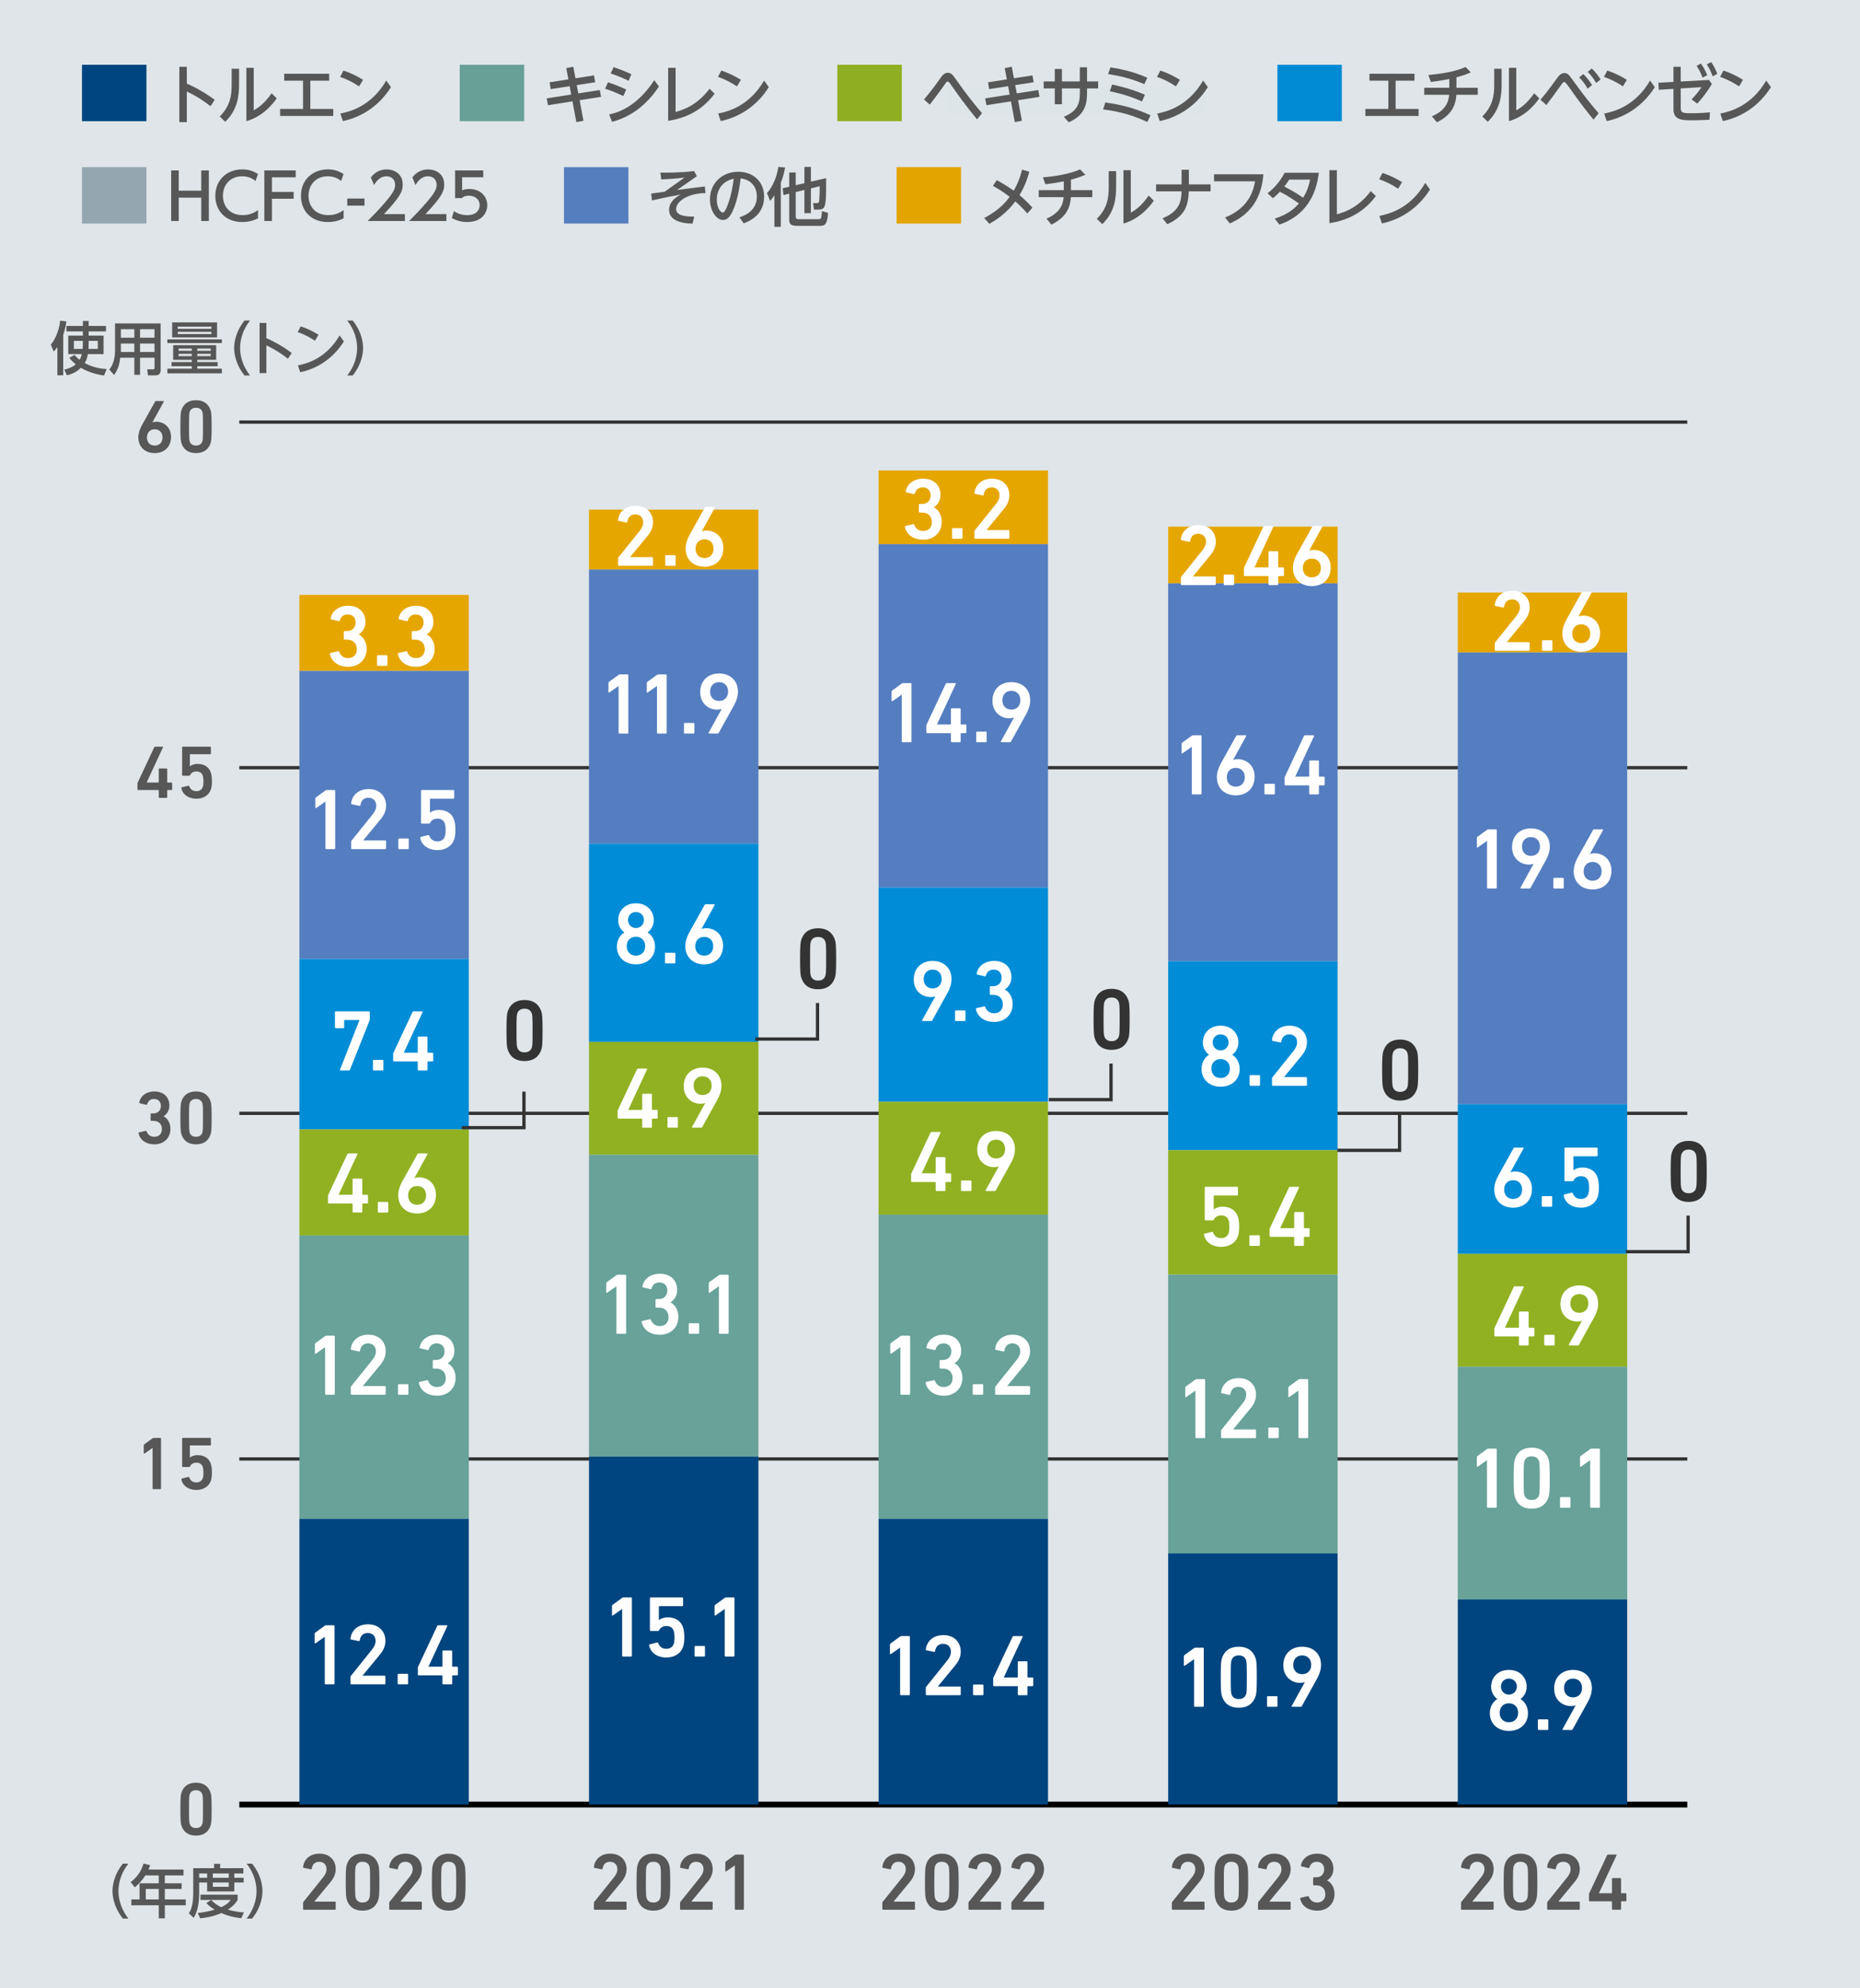 <?xml version="1.0" encoding="UTF-8"?>
<svg xmlns="http://www.w3.org/2000/svg" width="321" height="343" viewBox="0 0 321 343">
  <defs>
    <style>
      .cls-1 {
        stroke: #000;
      }

      .cls-1, .cls-2, .cls-3 {
        fill: none;
        stroke-miterlimit: 10;
      }

      .cls-4 {
        fill: #333;
      }

      .cls-5 {
        fill: #fff;
      }

      .cls-6 {
        fill: #e6a600;
      }

      .cls-7 {
        fill: #91b122;
      }

      .cls-8 {
        fill: #008cd6;
      }

      .cls-9 {
        fill: #68a097;
      }

      .cls-10 {
        fill: #dfe5e8;
      }

      .cls-11 {
        fill: #008ad4;
      }

      .cls-12 {
        fill: #68a299;
      }

      .cls-13 {
        fill: #575757;
      }

      .cls-2 {
        stroke-width: .567px;
      }

      .cls-2, .cls-3 {
        stroke: #333;
      }

      .cls-14 {
        fill: #557ebe;
      }

      .cls-15 {
        fill: #557ec0;
      }

      .cls-16 {
        fill: #8faf22;
      }

      .cls-17 {
        fill: #e4a400;
      }

      .cls-18 {
        fill: #00457f;
      }

      .cls-19 {
        fill: #94a7b1;
      }

      .cls-20 {
        fill: #dee5e9;
      }

      .cls-3 {
        stroke-width: .567px;
      }

      .cls-21 {
        fill: #00457f;
      }
    </style>
  </defs>
  <g id="_背景" data-name="背景">
    <rect class="cls-10" width="321" height="343"/>
  </g>
  <g id="_棒グラフ編集用" data-name="棒グラフ編集用">
    <g>
      <g>
        <g>
          <path class="cls-13" d="M31.129,312.103c0-2.055.064-2.471.182-2.834.352-1.105,1.196-1.729,2.51-1.729s2.158.624,2.521,1.729c.117.363.183.779.183,2.834s-.065,2.47-.183,2.834c-.363,1.104-1.209,1.729-2.521,1.729s-2.158-.624-2.51-1.729c-.117-.364-.182-.78-.182-2.834ZM33.821,315.366c.546,0,.923-.233,1.092-.702.091-.272.117-.571.117-2.561s-.026-2.288-.117-2.562c-.169-.468-.546-.702-1.092-.702s-.91.234-1.079.702c-.091.273-.117.572-.117,2.562s.026,2.288.117,2.561c.169.469.532.702,1.079.702Z"/>
          <g>
            <path class="cls-13" d="M26.333,249.799h-.025l-1.353.949c-.078.052-.143.026-.143-.078v-1.326c0-.077.025-.13.091-.182l1.417-1.027c.064-.052.13-.078.233-.078h1.105c.078,0,.13.053.13.131v8.58c0,.078-.052.13-.13.13h-1.196c-.078,0-.13-.052-.13-.13v-6.969Z"/>
            <path class="cls-13" d="M31.416,255.065l1.104-.273c.078-.013.131.026.156.104.169.494.572.845,1.223.845.507,0,.936-.26,1.092-.728.091-.234.117-.521.117-.976,0-.48-.039-.754-.117-.975-.169-.521-.599-.729-1.105-.729-.585,0-.936.312-1.079.611-.039.091-.064.13-.155.13h-1.093c-.078,0-.13-.052-.13-.13v-4.758c0-.078.052-.131.13-.131h4.706c.078,0,.131.053.131.131v1.04c0,.077-.053.13-.131.13h-3.419c-.052,0-.078.025-.078.078v1.988h.039c.208-.169.663-.39,1.3-.39,1.132,0,1.964.533,2.275,1.495.117.377.195.793.195,1.508,0,.585-.065,1.04-.182,1.392-.339,1.026-1.326,1.611-2.496,1.611-1.365,0-2.393-.728-2.588-1.819-.013-.065.026-.13.104-.156Z"/>
          </g>
          <g>
            <path class="cls-13" d="M24.019,195.349l1.131-.261c.064-.013.13.014.155.092.183.52.611.936,1.34.936.818,0,1.3-.559,1.3-1.312,0-.897-.572-1.443-1.443-1.443h-.377c-.078,0-.13-.052-.13-.13v-1.027c0-.078.052-.13.13-.13h.352c.779,0,1.287-.507,1.287-1.287,0-.702-.442-1.196-1.184-1.196-.649,0-1.027.364-1.183.91-.026.078-.078.104-.156.091l-1.105-.26c-.078-.013-.116-.078-.104-.156.195-1.065,1.17-1.885,2.6-1.885,1.651,0,2.601,1.014,2.601,2.444,0,.741-.338,1.404-.988,1.833v.025c.521.222,1.17.988,1.17,2.146,0,1.612-1.183,2.678-2.769,2.678-1.378,0-2.457-.688-2.73-1.897-.013-.078.026-.144.104-.169Z"/>
            <path class="cls-13" d="M31.129,192.853c0-2.055.064-2.471.182-2.834.352-1.105,1.196-1.729,2.51-1.729s2.158.624,2.521,1.729c.117.363.183.779.183,2.834s-.065,2.47-.183,2.834c-.363,1.104-1.209,1.729-2.521,1.729s-2.158-.624-2.51-1.729c-.117-.364-.182-.78-.182-2.834ZM33.821,196.116c.546,0,.923-.233,1.092-.702.091-.272.117-.571.117-2.561s-.026-2.288-.117-2.562c-.169-.468-.546-.702-1.092-.702s-.91.234-1.079.702c-.091.273-.117.572-.117,2.562s.026,2.288.117,2.561c.169.469.532.702,1.079.702Z"/>
          </g>
          <g>
            <path class="cls-13" d="M23.719,136.166v-1.001c0-.065.014-.117.039-.156l2.86-6.097c.039-.078.091-.104.182-.104h1.235c.091,0,.117.052.091.117l-2.808,6.045v.026h2.002c.052,0,.078-.026.078-.078v-2.21c0-.078.052-.13.13-.13h1.196c.078,0,.13.052.13.13v2.21c0,.052.025.078.078.078h.649c.078,0,.13.052.13.13v1.04c0,.078-.052.13-.13.13h-.649c-.053,0-.078.026-.078.078v1.144c0,.078-.052.13-.13.13h-1.196c-.078,0-.13-.052-.13-.13v-1.144c0-.052-.026-.078-.078-.078h-3.471c-.078,0-.131-.052-.131-.13Z"/>
            <path class="cls-13" d="M31.416,135.815l1.104-.273c.078-.013.131.026.156.104.169.494.572.845,1.223.845.507,0,.936-.26,1.092-.728.091-.234.117-.52.117-.975,0-.481-.039-.754-.117-.975-.169-.52-.599-.728-1.105-.728-.585,0-.936.312-1.079.611-.039.091-.064.13-.155.13h-1.093c-.078,0-.13-.052-.13-.13v-4.758c0-.078.052-.13.13-.13h4.706c.078,0,.131.052.131.13v1.04c0,.078-.053.13-.131.13h-3.419c-.052,0-.078.026-.078.078v1.989h.039c.208-.169.663-.39,1.3-.39,1.132,0,1.964.533,2.275,1.495.117.377.195.793.195,1.508,0,.585-.065,1.04-.182,1.391-.339,1.027-1.326,1.612-2.496,1.612-1.365,0-2.393-.728-2.588-1.82-.013-.065.026-.13.104-.156Z"/>
          </g>
          <g>
            <path class="cls-13" d="M24.46,73.41l2.314-4.147c.039-.065.064-.078.156-.078h1.248c.091,0,.116.052.077.13l-1.949,3.536.025.026c.13-.065.391-.117.663-.117,1.365,0,2.522.988,2.522,2.613,0,1.807-1.248,2.795-2.821,2.795s-2.821-.988-2.821-2.73c0-.702.247-1.404.585-2.028ZM26.697,76.868c.832,0,1.352-.572,1.352-1.404s-.52-1.404-1.352-1.404c-.819,0-1.339.572-1.339,1.404s.52,1.404,1.339,1.404Z"/>
            <path class="cls-13" d="M31.129,73.605c0-2.054.064-2.47.182-2.834.352-1.105,1.196-1.729,2.51-1.729s2.158.624,2.521,1.729c.117.364.183.78.183,2.834s-.065,2.47-.183,2.834c-.363,1.105-1.209,1.729-2.521,1.729s-2.158-.624-2.51-1.729c-.117-.364-.182-.78-.182-2.834ZM33.821,76.868c.546,0,.923-.234,1.092-.702.091-.273.117-.572.117-2.561s-.026-2.288-.117-2.562c-.169-.468-.546-.702-1.092-.702s-.91.234-1.079.702c-.091.273-.117.572-.117,2.562s.026,2.288.117,2.561c.169.468.532.702,1.079.702Z"/>
          </g>
        </g>
        <g>
          <line class="cls-1" x1="41.3" y1="311.312" x2="291.191" y2="311.312"/>
          <line class="cls-3" x1="41.3" y1="251.687" x2="291.191" y2="251.687"/>
          <line class="cls-3" x1="41.3" y1="192.063" x2="291.191" y2="192.063"/>
          <line class="cls-3" x1="41.3" y1="132.438" x2="291.191" y2="132.438"/>
          <line class="cls-3" x1="41.3" y1="72.814" x2="291.191" y2="72.814"/>
        </g>
      </g>
      <g>
        <g>
          <rect class="cls-6" x="51.67" y="102.626" width="29.237" height="13.117"/>
          <rect class="cls-6" x="101.649" y="87.919" width="29.237" height="10.335"/>
          <rect class="cls-6" x="151.627" y="81.161" width="29.237" height="12.72"/>
          <rect class="cls-6" x="201.605" y="90.86" width="29.237" height="9.778"/>
          <rect class="cls-6" x="251.584" y="102.228" width="29.237" height="10.335"/>
        </g>
        <g>
          <rect class="cls-15" x="51.67" y="115.743" width="29.237" height="49.687"/>
          <rect class="cls-15" x="101.649" y="98.254" width="29.237" height="47.302"/>
          <rect class="cls-15" x="151.627" y="93.881" width="29.237" height="59.227"/>
          <rect class="cls-15" x="201.605" y="100.639" width="29.237" height="65.189"/>
          <rect class="cls-15" x="251.584" y="112.563" width="29.237" height="77.909"/>
        </g>
        <g>
          <rect class="cls-8" x="51.67" y="165.431" width="29.237" height="29.415"/>
          <rect class="cls-8" x="101.649" y="145.556" width="29.237" height="34.185"/>
          <rect class="cls-8" x="151.627" y="153.108" width="29.237" height="36.967"/>
          <rect class="cls-8" x="201.605" y="165.828" width="29.237" height="32.595"/>
          <rect class="cls-8" x="251.584" y="190.473" width="29.237" height="25.837"/>
        </g>
        <g>
          <rect class="cls-7" x="51.67" y="194.845" width="29.237" height="18.285"/>
          <rect class="cls-7" x="101.649" y="179.74" width="29.237" height="19.477"/>
          <rect class="cls-7" x="151.627" y="190.075" width="29.237" height="19.477"/>
          <rect class="cls-7" x="201.605" y="198.423" width="29.237" height="21.465"/>
          <rect class="cls-7" x="251.584" y="216.31" width="29.237" height="19.477"/>
        </g>
        <g>
          <rect class="cls-12" x="51.67" y="213.13" width="29.237" height="48.892"/>
          <rect class="cls-12" x="101.649" y="199.218" width="29.237" height="52.072"/>
          <rect class="cls-12" x="151.627" y="209.553" width="29.237" height="52.47"/>
          <rect class="cls-12" x="201.605" y="219.888" width="29.237" height="48.097"/>
          <rect class="cls-12" x="251.584" y="235.787" width="29.237" height="40.147"/>
        </g>
        <g>
          <rect class="cls-18" x="51.67" y="262.022" width="29.237" height="49.29"/>
          <rect class="cls-18" x="101.649" y="251.29" width="29.237" height="60.022"/>
          <rect class="cls-18" x="151.627" y="262.022" width="29.237" height="49.29"/>
          <rect class="cls-18" x="201.605" y="267.985" width="29.237" height="43.327"/>
          <rect class="cls-18" x="251.584" y="275.935" width="29.237" height="35.377"/>
        </g>
      </g>
      <g>
        <g>
          <path class="cls-13" d="M252.144,328.27c0-.084.014-.126.069-.183l3.362-4.188c.378-.463.616-.911.616-1.457,0-.715-.462-1.261-1.261-1.261-.756,0-1.19.462-1.288,1.19-.015.084-.07.126-.154.112l-1.232-.252c-.085-.015-.127-.084-.112-.168.126-1.121,1.022-2.284,2.829-2.284,1.779,0,2.802,1.177,2.802,2.662,0,.854-.336,1.555-.896,2.227l-2.773,3.362v.028h3.53c.084,0,.14.056.14.14v1.121c0,.084-.056.14-.14.14h-5.352c-.084,0-.14-.056-.14-.14v-1.051Z"/>
          <path class="cls-13" d="M259.503,324.698c0-2.213.07-2.661.196-3.054.378-1.19,1.288-1.863,2.703-1.863s2.325.673,2.718,1.863c.126.393.196.841.196,3.054s-.07,2.661-.196,3.054c-.393,1.19-1.303,1.863-2.718,1.863s-2.325-.673-2.703-1.863c-.126-.393-.196-.841-.196-3.054ZM262.403,328.213c.589,0,.995-.252,1.177-.756.098-.294.126-.616.126-2.76s-.028-2.465-.126-2.76c-.182-.504-.588-.756-1.177-.756s-.98.252-1.162.756c-.099.295-.126.617-.126,2.76s.027,2.466.126,2.76c.182.504.574.756,1.162.756Z"/>
          <path class="cls-13" d="M267.009,328.27c0-.084.014-.126.069-.183l3.362-4.188c.378-.463.616-.911.616-1.457,0-.715-.462-1.261-1.261-1.261-.756,0-1.19.462-1.288,1.19-.015.084-.07.126-.154.112l-1.232-.252c-.085-.015-.127-.084-.112-.168.126-1.121,1.022-2.284,2.829-2.284,1.779,0,2.802,1.177,2.802,2.662,0,.854-.336,1.555-.896,2.227l-2.773,3.362v.028h3.53c.084,0,.14.056.14.14v1.121c0,.084-.056.14-.14.14h-5.352c-.084,0-.14-.056-.14-.14v-1.051Z"/>
          <path class="cls-13" d="M274.23,327.864v-1.079c0-.069.014-.126.042-.168l3.081-6.569c.042-.084.099-.112.196-.112h1.331c.098,0,.126.057.098.126l-3.025,6.514v.028h2.157c.056,0,.084-.028.084-.084v-2.382c0-.084.056-.14.141-.14h1.288c.084,0,.141.056.141.14v2.382c0,.056.027.084.084.084h.7c.084,0,.14.056.14.14v1.121c0,.084-.056.14-.14.14h-.7c-.057,0-.084.028-.084.084v1.233c0,.084-.057.14-.141.14h-1.288c-.085,0-.141-.056-.141-.14v-1.233c0-.056-.028-.084-.084-.084h-3.74c-.084,0-.14-.056-.14-.14Z"/>
        </g>
        <g>
          <path class="cls-13" d="M202.243,328.27c0-.084.014-.126.069-.183l3.362-4.188c.378-.463.616-.911.616-1.457,0-.715-.462-1.261-1.261-1.261-.756,0-1.19.462-1.288,1.19-.015.084-.07.126-.154.112l-1.233-.252c-.084-.015-.126-.084-.111-.168.126-1.121,1.022-2.284,2.829-2.284,1.779,0,2.802,1.177,2.802,2.662,0,.854-.336,1.555-.896,2.227l-2.773,3.362v.028h3.529c.085,0,.141.056.141.14v1.121c0,.084-.056.14-.141.14h-5.351c-.084,0-.14-.056-.14-.14v-1.051Z"/>
          <path class="cls-13" d="M209.602,324.698c0-2.213.07-2.661.196-3.054.378-1.19,1.288-1.863,2.703-1.863s2.325.673,2.718,1.863c.126.393.196.841.196,3.054s-.07,2.661-.196,3.054c-.393,1.19-1.303,1.863-2.718,1.863s-2.325-.673-2.703-1.863c-.126-.393-.196-.841-.196-3.054ZM212.501,328.213c.589,0,.995-.252,1.177-.756.098-.294.126-.616.126-2.76s-.028-2.465-.126-2.76c-.182-.504-.588-.756-1.177-.756s-.98.252-1.162.756c-.099.295-.126.617-.126,2.76s.027,2.466.126,2.76c.182.504.574.756,1.162.756Z"/>
          <path class="cls-13" d="M217.108,328.27c0-.084.014-.126.069-.183l3.362-4.188c.378-.463.616-.911.616-1.457,0-.715-.462-1.261-1.261-1.261-.756,0-1.19.462-1.288,1.19-.015.084-.07.126-.154.112l-1.233-.252c-.084-.015-.126-.084-.111-.168.126-1.121,1.022-2.284,2.829-2.284,1.779,0,2.802,1.177,2.802,2.662,0,.854-.336,1.555-.896,2.227l-2.773,3.362v.028h3.529c.085,0,.141.056.141.14v1.121c0,.084-.056.14-.141.14h-5.351c-.084,0-.14-.056-.14-.14v-1.051Z"/>
          <path class="cls-13" d="M224.496,327.387l1.219-.28c.069-.014.14.015.168.099.196.56.658,1.008,1.442,1.008.883,0,1.401-.602,1.401-1.414,0-.967-.617-1.555-1.556-1.555h-.406c-.084,0-.14-.057-.14-.141v-1.106c0-.084.056-.14.14-.14h.379c.84,0,1.387-.547,1.387-1.388,0-.756-.477-1.288-1.275-1.288-.7,0-1.106.392-1.274.98-.028.084-.084.112-.168.098l-1.19-.28c-.084-.014-.126-.084-.112-.168.21-1.148,1.261-2.031,2.802-2.031,1.778,0,2.802,1.093,2.802,2.634,0,.799-.364,1.513-1.065,1.976v.027c.561.238,1.261,1.064,1.261,2.312,0,1.737-1.274,2.886-2.983,2.886-1.484,0-2.647-.742-2.941-2.045-.014-.084.028-.154.112-.183Z"/>
        </g>
        <g>
          <path class="cls-13" d="M152.273,328.27c0-.084.014-.126.069-.183l3.362-4.188c.378-.463.616-.911.616-1.457,0-.715-.462-1.261-1.261-1.261-.756,0-1.19.462-1.288,1.19-.015.084-.07.126-.154.112l-1.232-.252c-.085-.015-.127-.084-.112-.168.126-1.121,1.022-2.284,2.829-2.284,1.779,0,2.802,1.177,2.802,2.662,0,.854-.336,1.555-.896,2.227l-2.773,3.362v.028h3.53c.084,0,.14.056.14.14v1.121c0,.084-.056.14-.14.14h-5.352c-.084,0-.14-.056-.14-.14v-1.051Z"/>
          <path class="cls-13" d="M159.632,324.698c0-2.213.07-2.661.196-3.054.378-1.19,1.288-1.863,2.703-1.863s2.325.673,2.718,1.863c.126.393.196.841.196,3.054s-.07,2.661-.196,3.054c-.393,1.19-1.303,1.863-2.718,1.863s-2.325-.673-2.703-1.863c-.126-.393-.196-.841-.196-3.054ZM162.532,328.213c.589,0,.995-.252,1.177-.756.098-.294.126-.616.126-2.76s-.028-2.465-.126-2.76c-.182-.504-.588-.756-1.177-.756s-.98.252-1.162.756c-.099.295-.126.617-.126,2.76s.027,2.466.126,2.76c.182.504.574.756,1.162.756Z"/>
          <path class="cls-13" d="M167.138,328.27c0-.084.014-.126.069-.183l3.362-4.188c.378-.463.616-.911.616-1.457,0-.715-.462-1.261-1.261-1.261-.756,0-1.19.462-1.288,1.19-.015.084-.07.126-.154.112l-1.232-.252c-.085-.015-.127-.084-.112-.168.126-1.121,1.022-2.284,2.829-2.284,1.779,0,2.802,1.177,2.802,2.662,0,.854-.336,1.555-.896,2.227l-2.773,3.362v.028h3.53c.084,0,.14.056.14.14v1.121c0,.084-.056.14-.14.14h-5.352c-.084,0-.14-.056-.14-.14v-1.051Z"/>
          <path class="cls-13" d="M174.547,328.27c0-.084.014-.126.069-.183l3.362-4.188c.378-.463.616-.911.616-1.457,0-.715-.462-1.261-1.261-1.261-.756,0-1.19.462-1.288,1.19-.015.084-.07.126-.154.112l-1.233-.252c-.084-.015-.126-.084-.111-.168.126-1.121,1.022-2.284,2.829-2.284,1.779,0,2.802,1.177,2.802,2.662,0,.854-.336,1.555-.896,2.227l-2.773,3.362v.028h3.529c.085,0,.141.056.141.14v1.121c0,.084-.056.14-.141.14h-5.351c-.084,0-.14-.056-.14-.14v-1.051Z"/>
        </g>
        <g>
          <path class="cls-13" d="M102.498,328.27c0-.084.014-.126.069-.183l3.362-4.188c.378-.463.616-.911.616-1.457,0-.715-.462-1.261-1.261-1.261-.756,0-1.19.462-1.288,1.19-.015.084-.07.126-.154.112l-1.232-.252c-.085-.015-.127-.084-.112-.168.126-1.121,1.022-2.284,2.829-2.284,1.779,0,2.802,1.177,2.802,2.662,0,.854-.336,1.555-.896,2.227l-2.773,3.362v.028h3.53c.084,0,.14.056.14.14v1.121c0,.084-.056.14-.14.14h-5.352c-.084,0-.14-.056-.14-.14v-1.051Z"/>
          <path class="cls-13" d="M109.857,324.698c0-2.213.07-2.661.196-3.054.378-1.19,1.288-1.863,2.703-1.863s2.325.673,2.718,1.863c.126.393.196.841.196,3.054s-.07,2.661-.196,3.054c-.393,1.19-1.303,1.863-2.718,1.863s-2.325-.673-2.703-1.863c-.126-.393-.196-.841-.196-3.054ZM112.756,328.213c.589,0,.995-.252,1.177-.756.098-.294.126-.616.126-2.76s-.028-2.465-.126-2.76c-.182-.504-.588-.756-1.177-.756s-.98.252-1.162.756c-.099.295-.126.617-.126,2.76s.027,2.466.126,2.76c.182.504.574.756,1.162.756Z"/>
          <path class="cls-13" d="M117.363,328.27c0-.084.014-.126.069-.183l3.362-4.188c.378-.463.616-.911.616-1.457,0-.715-.462-1.261-1.261-1.261-.756,0-1.19.462-1.288,1.19-.015.084-.07.126-.154.112l-1.232-.252c-.085-.015-.127-.084-.112-.168.126-1.121,1.022-2.284,2.829-2.284,1.779,0,2.802,1.177,2.802,2.662,0,.854-.336,1.555-.896,2.227l-2.773,3.362v.028h3.53c.084,0,.14.056.14.14v1.121c0,.084-.056.14-.14.14h-5.352c-.084,0-.14-.056-.14-.14v-1.051Z"/>
          <path class="cls-13" d="M126.815,321.812h-.028l-1.457,1.022c-.084.057-.153.028-.153-.084v-1.429c0-.084.027-.14.098-.196l1.527-1.106c.069-.056.14-.084.252-.084h1.19c.084,0,.14.057.14.141v9.245c0,.084-.056.14-.14.14h-1.289c-.084,0-.14-.056-.14-.14v-7.509Z"/>
        </g>
        <g>
          <path class="cls-13" d="M52.307,328.27c0-.084.014-.126.069-.183l3.362-4.188c.378-.463.616-.911.616-1.457,0-.715-.462-1.261-1.261-1.261-.756,0-1.19.462-1.288,1.19-.015.084-.07.126-.154.112l-1.233-.252c-.084-.015-.126-.084-.111-.168.126-1.121,1.022-2.284,2.829-2.284,1.779,0,2.802,1.177,2.802,2.662,0,.854-.336,1.555-.896,2.227l-2.773,3.362v.028h3.529c.085,0,.141.056.141.14v1.121c0,.084-.056.14-.141.14h-5.351c-.084,0-.14-.056-.14-.14v-1.051Z"/>
          <path class="cls-13" d="M59.666,324.698c0-2.213.07-2.661.196-3.054.378-1.19,1.288-1.863,2.703-1.863s2.325.673,2.718,1.863c.126.393.196.841.196,3.054s-.07,2.661-.196,3.054c-.393,1.19-1.303,1.863-2.718,1.863s-2.325-.673-2.703-1.863c-.126-.393-.196-.841-.196-3.054ZM62.566,328.213c.589,0,.995-.252,1.177-.756.098-.294.126-.616.126-2.76s-.028-2.465-.126-2.76c-.182-.504-.588-.756-1.177-.756s-.98.252-1.162.756c-.099.295-.126.617-.126,2.76s.027,2.466.126,2.76c.182.504.574.756,1.162.756Z"/>
          <path class="cls-13" d="M67.172,328.27c0-.084.014-.126.069-.183l3.362-4.188c.378-.463.616-.911.616-1.457,0-.715-.462-1.261-1.261-1.261-.756,0-1.19.462-1.288,1.19-.015.084-.07.126-.154.112l-1.233-.252c-.084-.015-.126-.084-.111-.168.126-1.121,1.022-2.284,2.829-2.284,1.779,0,2.802,1.177,2.802,2.662,0,.854-.336,1.555-.896,2.227l-2.773,3.362v.028h3.529c.085,0,.141.056.141.14v1.121c0,.084-.056.14-.141.14h-5.351c-.084,0-.14-.056-.14-.14v-1.051Z"/>
          <path class="cls-13" d="M74.532,324.698c0-2.213.07-2.661.196-3.054.378-1.19,1.288-1.863,2.703-1.863s2.325.673,2.718,1.863c.126.393.196.841.196,3.054s-.07,2.661-.196,3.054c-.393,1.19-1.303,1.863-2.718,1.863s-2.325-.673-2.703-1.863c-.126-.393-.196-.841-.196-3.054ZM77.431,328.213c.589,0,.995-.252,1.177-.756.098-.294.126-.616.126-2.76s-.028-2.465-.126-2.76c-.182-.504-.588-.756-1.177-.756s-.98.252-1.162.756c-.099.295-.126.617-.126,2.76s.027,2.466.126,2.76c.182.504.574.756,1.162.756Z"/>
        </g>
      </g>
    </g>
  </g>
  <g id="_数値" data-name="数値">
    <g>
      <path class="cls-5" d="M206.069,286.255h-.03l-1.56,1.095c-.09.06-.165.03-.165-.09v-1.53c0-.09.029-.149.104-.21l1.635-1.185c.075-.061.15-.09.271-.09h1.274c.091,0,.15.06.15.149v9.899c0,.091-.06.15-.15.15h-1.38c-.09,0-.149-.06-.149-.15v-8.039Z"/>
      <path class="cls-5" d="M210.677,289.345c0-2.37.075-2.85.21-3.271.405-1.274,1.38-1.994,2.895-1.994s2.49.72,2.91,1.994c.135.421.21.9.21,3.271s-.075,2.85-.21,3.27c-.42,1.275-1.395,1.995-2.91,1.995s-2.489-.72-2.895-1.995c-.135-.42-.21-.899-.21-3.27ZM213.782,293.11c.631,0,1.065-.27,1.261-.81.104-.315.135-.66.135-2.955s-.03-2.64-.135-2.955c-.195-.54-.63-.81-1.261-.81s-1.05.27-1.244.81c-.105.315-.136.66-.136,2.955s.03,2.64.136,2.955c.194.54.614.81,1.244.81Z"/>
      <path class="cls-5" d="M218.671,292.765c0-.09.06-.15.149-.15h1.5c.09,0,.15.061.15.15v1.529c0,.091-.061.15-.15.15h-1.5c-.09,0-.149-.06-.149-.15v-1.529Z"/>
      <path class="cls-5" d="M225.179,290.215l-.029-.03c-.136.075-.45.135-.766.135-1.56,0-2.91-1.14-2.91-3.015,0-2.085,1.455-3.225,3.255-3.225,1.83,0,3.255,1.14,3.255,3.149,0,.811-.27,1.62-.675,2.34l-2.654,4.785c-.045.075-.075.09-.181.09h-1.455c-.104,0-.135-.06-.09-.15l2.25-4.079ZM226.29,287.2c0-.96-.601-1.619-1.561-1.619-.944,0-1.545.659-1.545,1.619s.601,1.62,1.545,1.62c.96,0,1.561-.66,1.561-1.62Z"/>
    </g>
    <g>
      <path class="cls-5" d="M206.302,239.917h-.03l-1.56,1.095c-.09.06-.165.03-.165-.09v-1.53c0-.09.029-.149.104-.21l1.635-1.185c.075-.061.15-.09.271-.09h1.274c.091,0,.15.06.15.149v9.899c0,.091-.06.15-.15.15h-1.38c-.09,0-.149-.06-.149-.15v-8.039Z"/>
      <path class="cls-5" d="M210.737,246.831c0-.09.015-.135.075-.194l3.6-4.485c.405-.495.66-.975.66-1.56,0-.765-.495-1.35-1.351-1.35-.81,0-1.274.494-1.38,1.274-.015.09-.074.135-.165.12l-1.319-.27c-.09-.016-.135-.091-.12-.181.135-1.2,1.095-2.444,3.029-2.444,1.905,0,3,1.26,3,2.85,0,.915-.359,1.665-.96,2.385l-2.97,3.6v.03h3.78c.09,0,.149.06.149.15v1.199c0,.091-.06.15-.149.15h-5.73c-.09,0-.149-.06-.149-.15v-1.125Z"/>
      <path class="cls-5" d="M218.882,246.426c0-.09.06-.15.149-.15h1.5c.09,0,.15.061.15.15v1.529c0,.091-.061.15-.15.15h-1.5c-.09,0-.149-.06-.149-.15v-1.529Z"/>
      <path class="cls-5" d="M224.091,239.917h-.03l-1.56,1.095c-.09.06-.165.03-.165-.09v-1.53c0-.09.029-.149.104-.21l1.635-1.185c.075-.061.15-.09.271-.09h1.274c.091,0,.15.06.15.149v9.899c0,.091-.06.15-.15.15h-1.38c-.09,0-.149-.06-.149-.15v-8.039Z"/>
    </g>
    <g>
      <path class="cls-5" d="M208.638,181.968v-.03c-.51-.345-1.05-1.095-1.05-2.085,0-1.529,1.095-2.909,3.06-2.909,1.98,0,3.075,1.38,3.075,2.909,0,.99-.54,1.74-1.05,2.085v.03c.69.435,1.275,1.29,1.275,2.445,0,1.814-1.365,3.06-3.301,3.06-1.92,0-3.284-1.245-3.284-3.06,0-1.155.585-2.011,1.274-2.445ZM210.648,185.973c.976,0,1.605-.675,1.605-1.635,0-.945-.63-1.635-1.605-1.635-.96,0-1.59.689-1.59,1.635,0,.96.63,1.635,1.59,1.635ZM212.029,179.824c0-.75-.54-1.38-1.381-1.38-.824,0-1.364.63-1.364,1.38,0,.734.54,1.38,1.364,1.38.841,0,1.381-.646,1.381-1.38Z"/>
      <path class="cls-5" d="M215.659,185.628c0-.09.06-.15.149-.15h1.5c.09,0,.15.061.15.15v1.529c0,.091-.061.15-.15.15h-1.5c-.09,0-.149-.06-.149-.15v-1.529Z"/>
      <path class="cls-5" d="M219.523,186.033c0-.09.015-.135.075-.194l3.6-4.485c.405-.495.66-.975.66-1.56,0-.765-.495-1.35-1.351-1.35-.81,0-1.274.494-1.38,1.274-.015.09-.074.135-.165.12l-1.319-.27c-.09-.016-.135-.091-.12-.181.135-1.199,1.095-2.444,3.029-2.444,1.905,0,3,1.26,3,2.85,0,.915-.359,1.665-.96,2.385l-2.97,3.6v.03h3.78c.09,0,.149.061.149.15v1.199c0,.091-.06.15-.149.15h-5.73c-.09,0-.149-.06-.149-.15v-1.125Z"/>
    </g>
    <g>
      <path class="cls-5" d="M207.901,212.819l1.275-.314c.09-.016.149.03.18.12.195.569.66.975,1.41.975.585,0,1.08-.3,1.26-.84.104-.271.135-.6.135-1.125,0-.555-.045-.87-.135-1.125-.195-.6-.69-.84-1.275-.84-.675,0-1.08.359-1.245.705-.045.104-.074.149-.18.149h-1.26c-.09,0-.15-.06-.15-.149v-5.49c0-.09.061-.149.15-.149h5.43c.09,0,.15.06.15.149v1.2c0,.09-.061.15-.15.15h-3.944c-.061,0-.091.029-.091.09v2.295h.045c.24-.195.766-.45,1.5-.45,1.306,0,2.266.615,2.625,1.725.136.436.226.915.226,1.74,0,.675-.075,1.2-.21,1.604-.391,1.186-1.53,1.86-2.88,1.86-1.575,0-2.76-.84-2.985-2.1-.015-.075.03-.15.12-.181Z"/>
      <path class="cls-5" d="M215.625,213.254c0-.09.06-.15.149-.15h1.5c.09,0,.15.061.15.15v1.529c0,.091-.061.15-.15.15h-1.5c-.09,0-.149-.06-.149-.15v-1.529Z"/>
      <path class="cls-5" d="M219.106,213.224v-1.155c0-.074.015-.135.045-.18l3.3-7.034c.045-.091.104-.12.21-.12h1.425c.104,0,.135.06.104.135l-3.239,6.975v.03h2.31c.061,0,.09-.03.09-.09v-2.551c0-.09.061-.149.15-.149h1.38c.09,0,.149.06.149.149v2.551c0,.06.03.09.091.09h.75c.09,0,.149.06.149.149v1.2c0,.09-.06.15-.149.15h-.75c-.061,0-.091.029-.091.09v1.319c0,.091-.06.15-.149.15h-1.38c-.09,0-.15-.06-.15-.15v-1.319c0-.061-.029-.09-.09-.09h-4.005c-.09,0-.149-.061-.149-.15Z"/>
    </g>
    <g>
      <path class="cls-5" d="M203.795,99.668c0-.09.015-.135.075-.195l3.6-4.485c.405-.495.66-.975.66-1.56,0-.765-.495-1.35-1.351-1.35-.81,0-1.274.495-1.38,1.275-.015.09-.074.135-.165.12l-1.319-.27c-.09-.015-.135-.09-.12-.18.135-1.2,1.095-2.445,3.029-2.445,1.905,0,3,1.26,3,2.85,0,.915-.359,1.665-.96,2.385l-2.97,3.6v.03h3.78c.09,0,.149.06.149.15v1.2c0,.09-.06.15-.149.15h-5.73c-.09,0-.149-.06-.149-.15v-1.125Z"/>
      <path class="cls-5" d="M211.191,99.264c0-.09.06-.15.149-.15h1.5c.09,0,.15.06.15.15v1.53c0,.09-.061.15-.15.15h-1.5c-.09,0-.149-.06-.149-.15v-1.53Z"/>
      <path class="cls-5" d="M214.671,99.233v-1.155c0-.075.015-.135.045-.18l3.3-7.035c.045-.09.104-.12.21-.12h1.425c.104,0,.135.06.104.135l-3.239,6.975v.03h2.31c.061,0,.09-.03.09-.09v-2.55c0-.09.061-.15.15-.15h1.38c.09,0,.149.06.149.15v2.55c0,.06.03.09.091.09h.75c.09,0,.149.06.149.15v1.2c0,.09-.06.15-.149.15h-.75c-.061,0-.091.03-.091.09v1.32c0,.09-.06.15-.149.15h-1.38c-.09,0-.15-.06-.15-.15v-1.32c0-.06-.029-.09-.09-.09h-4.005c-.09,0-.149-.06-.149-.15Z"/>
      <path class="cls-5" d="M223.814,95.619l2.67-4.785c.045-.075.075-.09.18-.09h1.44c.104,0,.135.06.09.15l-2.25,4.08.03.03c.149-.075.45-.135.765-.135,1.575,0,2.91,1.14,2.91,3.015,0,2.085-1.44,3.225-3.255,3.225s-3.255-1.14-3.255-3.15c0-.81.285-1.62.675-2.34ZM226.394,99.608c.96,0,1.56-.66,1.56-1.62s-.6-1.62-1.56-1.62c-.945,0-1.545.66-1.545,1.62s.6,1.62,1.545,1.62Z"/>
    </g>
    <g>
      <path class="cls-5" d="M205.682,128.853h-.03l-1.56,1.095c-.09.06-.165.03-.165-.09v-1.53c0-.09.029-.15.104-.21l1.635-1.185c.075-.06.15-.09.271-.09h1.274c.091,0,.15.06.15.15v9.9c0,.09-.06.15-.15.15h-1.38c-.09,0-.149-.06-.149-.15v-8.04Z"/>
      <path class="cls-5" d="M210.686,131.718l2.67-4.785c.045-.075.075-.09.18-.09h1.44c.104,0,.135.06.09.15l-2.25,4.08.03.03c.149-.075.45-.135.765-.135,1.575,0,2.91,1.14,2.91,3.015,0,2.085-1.44,3.225-3.255,3.225s-3.255-1.14-3.255-3.15c0-.81.285-1.62.675-2.34ZM213.266,135.708c.96,0,1.56-.66,1.56-1.62s-.6-1.62-1.56-1.62c-.945,0-1.545.66-1.545,1.62s.6,1.62,1.545,1.62Z"/>
      <path class="cls-5" d="M218.217,135.362c0-.09.06-.15.149-.15h1.5c.09,0,.15.06.15.15v1.53c0,.09-.061.15-.15.15h-1.5c-.09,0-.149-.06-.149-.15v-1.53Z"/>
      <path class="cls-5" d="M221.698,135.333v-1.155c0-.075.015-.135.045-.18l3.3-7.035c.045-.09.104-.12.21-.12h1.425c.104,0,.135.06.104.135l-3.239,6.975v.03h2.31c.061,0,.09-.03.09-.09v-2.55c0-.09.061-.15.15-.15h1.38c.09,0,.149.06.149.15v2.55c0,.06.03.09.091.09h.75c.09,0,.149.06.149.15v1.2c0,.09-.06.15-.149.15h-.75c-.061,0-.091.03-.091.09v1.32c0,.09-.06.15-.149.15h-1.38c-.09,0-.15-.06-.15-.15v-1.32c0-.06-.029-.09-.09-.09h-4.005c-.09,0-.149-.06-.149-.15Z"/>
    </g>
    <g>
      <path class="cls-5" d="M258.39,293.105v-.03c-.51-.345-1.05-1.095-1.05-2.085,0-1.529,1.095-2.909,3.06-2.909,1.98,0,3.075,1.38,3.075,2.909,0,.99-.54,1.74-1.05,2.085v.03c.69.435,1.275,1.29,1.275,2.445,0,1.814-1.365,3.06-3.301,3.06-1.92,0-3.284-1.245-3.284-3.06,0-1.155.585-2.011,1.274-2.445ZM260.4,297.11c.976,0,1.605-.675,1.605-1.635,0-.945-.63-1.635-1.605-1.635-.96,0-1.59.689-1.59,1.635,0,.96.63,1.635,1.59,1.635ZM261.781,290.96c0-.75-.54-1.38-1.381-1.38-.824,0-1.364.63-1.364,1.38,0,.734.54,1.38,1.364,1.38.841,0,1.381-.646,1.381-1.38Z"/>
      <path class="cls-5" d="M265.411,296.765c0-.09.06-.15.149-.15h1.5c.09,0,.15.061.15.15v1.529c0,.091-.061.15-.15.15h-1.5c-.09,0-.149-.06-.149-.15v-1.529Z"/>
      <path class="cls-5" d="M271.919,294.215l-.029-.03c-.136.075-.45.135-.766.135-1.56,0-2.91-1.14-2.91-3.015,0-2.085,1.455-3.225,3.255-3.225,1.83,0,3.255,1.14,3.255,3.149,0,.811-.27,1.62-.675,2.34l-2.654,4.785c-.045.075-.075.09-.181.09h-1.454c-.105,0-.136-.06-.091-.15l2.25-4.079ZM273.03,291.2c0-.96-.601-1.619-1.561-1.619-.944,0-1.545.659-1.545,1.619s.601,1.62,1.545,1.62c.96,0,1.561-.66,1.561-1.62Z"/>
    </g>
    <g>
      <path class="cls-5" d="M256.625,251.916h-.03l-1.56,1.095c-.09.06-.165.03-.165-.09v-1.53c0-.09.029-.149.104-.21l1.635-1.185c.075-.061.15-.09.271-.09h1.274c.091,0,.15.06.15.149v9.899c0,.091-.06.15-.15.15h-1.38c-.09,0-.149-.06-.149-.15v-8.039Z"/>
      <path class="cls-5" d="M261.233,255.005c0-2.37.075-2.85.21-3.271.405-1.274,1.38-1.994,2.895-1.994s2.49.72,2.91,1.994c.135.421.21.9.21,3.271s-.075,2.85-.21,3.27c-.42,1.275-1.395,1.995-2.91,1.995s-2.489-.72-2.895-1.995c-.135-.42-.21-.899-.21-3.27ZM264.337,258.77c.631,0,1.065-.27,1.261-.81.104-.315.135-.66.135-2.955s-.03-2.64-.135-2.955c-.195-.54-.63-.81-1.261-.81s-1.05.27-1.244.81c-.105.315-.136.66-.136,2.955s.03,2.64.136,2.955c.194.54.614.81,1.244.81Z"/>
      <path class="cls-5" d="M269.227,258.425c0-.09.06-.15.149-.15h1.5c.09,0,.15.061.15.15v1.529c0,.091-.061.15-.15.15h-1.5c-.09,0-.149-.06-.149-.15v-1.529Z"/>
      <path class="cls-5" d="M274.436,251.916h-.03l-1.56,1.095c-.09.06-.165.03-.165-.09v-1.53c0-.09.029-.149.104-.21l1.635-1.185c.075-.061.15-.09.271-.09h1.274c.091,0,.15.06.15.149v9.899c0,.091-.06.15-.15.15h-1.38c-.09,0-.149-.06-.149-.15v-8.039Z"/>
    </g>
    <g>
      <path class="cls-5" d="M258.551,202.852l2.67-4.784c.045-.075.075-.09.18-.09h1.44c.104,0,.135.06.09.149l-2.25,4.08.03.03c.149-.075.45-.136.765-.136,1.575,0,2.91,1.141,2.91,3.016,0,2.085-1.44,3.225-3.255,3.225s-3.255-1.14-3.255-3.15c0-.81.285-1.619.675-2.34ZM261.131,206.842c.96,0,1.56-.66,1.56-1.62s-.6-1.62-1.56-1.62c-.945,0-1.545.66-1.545,1.62s.6,1.62,1.545,1.62Z"/>
      <path class="cls-5" d="M266.082,206.498c0-.09.06-.15.149-.15h1.5c.09,0,.15.061.15.15v1.529c0,.091-.061.15-.15.15h-1.5c-.09,0-.149-.06-.149-.15v-1.529Z"/>
      <path class="cls-5" d="M269.977,206.062l1.275-.314c.09-.016.149.029.18.12.195.569.66.975,1.41.975.585,0,1.08-.3,1.26-.84.104-.271.135-.6.135-1.125,0-.555-.045-.87-.135-1.125-.195-.6-.69-.84-1.275-.84-.675,0-1.08.359-1.245.705-.045.104-.074.149-.18.149h-1.26c-.09,0-.15-.06-.15-.149v-5.49c0-.09.061-.149.15-.149h5.43c.09,0,.15.06.15.149v1.2c0,.09-.061.15-.15.15h-3.944c-.061,0-.091.029-.091.09v2.295h.045c.24-.195.766-.45,1.5-.45,1.306,0,2.266.615,2.625,1.725.136.436.226.915.226,1.74,0,.675-.075,1.2-.21,1.604-.391,1.186-1.53,1.86-2.88,1.86-1.575,0-2.76-.84-2.985-2.1-.015-.075.03-.15.12-.181Z"/>
    </g>
    <g>
      <path class="cls-5" d="M257.892,230.395v-1.155c0-.074.015-.135.045-.18l3.3-7.034c.045-.091.104-.12.21-.12h1.425c.104,0,.135.06.104.135l-3.239,6.975v.03h2.31c.061,0,.09-.03.09-.09v-2.551c0-.09.061-.149.15-.149h1.38c.09,0,.149.06.149.149v2.551c0,.06.03.09.091.09h.75c.09,0,.149.06.149.149v1.2c0,.09-.06.15-.149.15h-.75c-.061,0-.091.029-.091.09v1.319c0,.091-.06.15-.149.15h-1.38c-.09,0-.15-.06-.15-.15v-1.319c0-.061-.029-.09-.09-.09h-4.005c-.09,0-.149-.061-.149-.15Z"/>
      <path class="cls-5" d="M266.5,230.425c0-.09.06-.15.149-.15h1.5c.09,0,.15.061.15.15v1.529c0,.091-.061.15-.15.15h-1.5c-.09,0-.149-.06-.149-.15v-1.529Z"/>
      <path class="cls-5" d="M273.007,227.876l-.029-.03c-.136.075-.45.135-.766.135-1.56,0-2.91-1.14-2.91-3.015,0-2.085,1.455-3.225,3.255-3.225,1.83,0,3.255,1.14,3.255,3.149,0,.811-.27,1.62-.675,2.34l-2.654,4.785c-.045.075-.075.09-.181.09h-1.454c-.105,0-.136-.06-.091-.15l2.25-4.079ZM274.118,224.86c0-.96-.601-1.619-1.561-1.619-.944,0-1.545.659-1.545,1.619s.601,1.62,1.545,1.62c.96,0,1.561-.66,1.561-1.62Z"/>
    </g>
    <g>
      <path class="cls-5" d="M257.969,111.002c0-.09.015-.135.075-.195l3.6-4.485c.405-.495.66-.975.66-1.56,0-.765-.495-1.35-1.351-1.35-.81,0-1.274.495-1.38,1.275-.015.09-.074.135-.165.12l-1.319-.27c-.09-.015-.135-.09-.12-.18.135-1.2,1.095-2.445,3.029-2.445,1.905,0,3,1.26,3,2.85,0,.915-.359,1.665-.96,2.385l-2.97,3.6v.03h3.78c.09,0,.149.06.149.15v1.2c0,.09-.06.15-.149.15h-5.73c-.09,0-.149-.06-.149-.15v-1.125Z"/>
      <path class="cls-5" d="M266.115,110.597c0-.09.06-.15.149-.15h1.5c.09,0,.15.06.15.15v1.53c0,.09-.061.15-.15.15h-1.5c-.09,0-.149-.06-.149-.15v-1.53Z"/>
      <path class="cls-5" d="M270.306,106.952l2.67-4.785c.045-.075.075-.09.18-.09h1.44c.104,0,.135.06.09.15l-2.25,4.08.03.03c.149-.075.45-.135.765-.135,1.575,0,2.91,1.14,2.91,3.015,0,2.085-1.44,3.225-3.255,3.225s-3.255-1.14-3.255-3.15c0-.81.285-1.62.675-2.34ZM272.886,110.942c.96,0,1.56-.66,1.56-1.62s-.6-1.62-1.56-1.62c-.945,0-1.545.66-1.545,1.62s.6,1.62,1.545,1.62Z"/>
    </g>
    <g>
      <path class="cls-5" d="M256.633,145.086h-.03l-1.56,1.095c-.09.06-.165.03-.165-.09v-1.53c0-.09.029-.15.104-.21l1.635-1.185c.075-.06.15-.09.271-.09h1.274c.091,0,.15.06.15.15v9.9c0,.09-.06.15-.15.15h-1.38c-.09,0-.149-.06-.149-.15v-8.04Z"/>
      <path class="cls-5" d="M264.66,149.046l-.029-.03c-.136.075-.45.135-.766.135-1.56,0-2.91-1.14-2.91-3.015,0-2.085,1.455-3.225,3.255-3.225,1.83,0,3.255,1.14,3.255,3.15,0,.81-.27,1.62-.675,2.34l-2.654,4.785c-.045.075-.075.09-.181.09h-1.454c-.105,0-.136-.06-.091-.15l2.25-4.08ZM265.77,146.031c0-.96-.601-1.62-1.561-1.62-.944,0-1.545.66-1.545,1.62s.601,1.62,1.545,1.62c.96,0,1.561-.66,1.561-1.62Z"/>
      <path class="cls-5" d="M268.076,151.596c0-.09.06-.15.149-.15h1.5c.09,0,.15.06.15.15v1.53c0,.09-.061.15-.15.15h-1.5c-.09,0-.149-.06-.149-.15v-1.53Z"/>
      <path class="cls-5" d="M272.267,147.951l2.67-4.785c.045-.075.075-.09.18-.09h1.44c.104,0,.135.06.09.15l-2.25,4.08.03.03c.149-.075.45-.135.765-.135,1.575,0,2.91,1.14,2.91,3.015,0,2.085-1.44,3.225-3.255,3.225s-3.255-1.14-3.255-3.15c0-.81.285-1.62.675-2.34ZM274.847,151.941c.96,0,1.56-.66,1.56-1.62s-.6-1.62-1.56-1.62c-.945,0-1.545.66-1.545,1.62s.6,1.62,1.545,1.62Z"/>
    </g>
    <g>
      <path class="cls-5" d="M107.372,277.588h-.03l-1.56,1.095c-.09.06-.165.03-.165-.09v-1.53c0-.09.029-.149.104-.21l1.635-1.185c.075-.061.15-.09.271-.09h1.274c.091,0,.15.06.15.149v9.899c0,.091-.06.15-.15.15h-1.38c-.09,0-.149-.06-.149-.15v-8.039Z"/>
      <path class="cls-5" d="M112.145,283.663l1.275-.314c.09-.016.149.03.18.12.195.569.66.975,1.41.975.585,0,1.08-.3,1.26-.84.104-.271.135-.6.135-1.125,0-.555-.045-.87-.135-1.125-.195-.6-.69-.84-1.275-.84-.675,0-1.08.359-1.245.705-.045.104-.074.149-.18.149h-1.26c-.09,0-.15-.06-.15-.149v-5.49c0-.09.061-.149.15-.149h5.43c.09,0,.15.06.15.149v1.2c0,.09-.061.15-.15.15h-3.944c-.061,0-.091.029-.091.09v2.295h.045c.24-.195.766-.45,1.5-.45,1.306,0,2.266.615,2.625,1.725.136.436.226.915.226,1.74,0,.675-.075,1.2-.21,1.604-.391,1.186-1.53,1.86-2.88,1.86-1.575,0-2.76-.84-2.985-2.1-.015-.075.03-.15.12-.181Z"/>
      <path class="cls-5" d="M119.869,284.098c0-.09.06-.15.149-.15h1.5c.09,0,.15.061.15.15v1.529c0,.091-.061.15-.15.15h-1.5c-.09,0-.149-.06-.149-.15v-1.529Z"/>
      <path class="cls-5" d="M125.079,277.588h-.03l-1.56,1.095c-.09.06-.165.03-.165-.09v-1.53c0-.09.029-.149.104-.21l1.635-1.185c.075-.061.15-.09.271-.09h1.274c.091,0,.15.06.15.149v9.899c0,.091-.06.15-.15.15h-1.38c-.09,0-.149-.06-.149-.15v-8.039Z"/>
    </g>
    <g>
      <path class="cls-5" d="M56.05,282.391h-.03l-1.56,1.095c-.09.06-.165.03-.165-.09v-1.53c0-.09.029-.149.104-.21l1.635-1.185c.075-.061.15-.09.271-.09h1.274c.091,0,.15.06.15.149v9.899c0,.091-.06.15-.15.15h-1.38c-.09,0-.149-.06-.149-.15v-8.039Z"/>
      <path class="cls-5" d="M60.485,289.305c0-.09.015-.135.075-.194l3.6-4.485c.405-.495.66-.975.66-1.56,0-.765-.495-1.35-1.351-1.35-.81,0-1.274.494-1.38,1.274-.015.09-.074.135-.165.12l-1.319-.27c-.09-.016-.135-.091-.12-.181.135-1.199,1.095-2.444,3.029-2.444,1.905,0,3,1.26,3,2.85,0,.915-.359,1.665-.96,2.385l-2.97,3.6v.03h3.78c.09,0,.149.061.149.15v1.199c0,.091-.06.15-.149.15h-5.73c-.09,0-.149-.06-.149-.15v-1.125Z"/>
      <path class="cls-5" d="M68.63,288.901c0-.09.06-.15.149-.15h1.5c.09,0,.15.061.15.15v1.529c0,.091-.061.15-.15.15h-1.5c-.09,0-.149-.06-.149-.15v-1.529Z"/>
      <path class="cls-5" d="M72.111,288.871v-1.155c0-.074.015-.135.045-.18l3.3-7.035c.045-.09.104-.119.21-.119h1.425c.104,0,.135.06.104.135l-3.239,6.975v.03h2.31c.061,0,.09-.03.09-.09v-2.551c0-.09.061-.149.15-.149h1.38c.09,0,.149.06.149.149v2.551c0,.06.03.09.091.09h.75c.09,0,.149.06.149.149v1.2c0,.09-.06.15-.149.15h-.75c-.061,0-.091.029-.091.09v1.319c0,.091-.06.15-.149.15h-1.38c-.09,0-.15-.06-.15-.15v-1.319c0-.061-.029-.09-.09-.09h-4.005c-.09,0-.149-.061-.149-.15Z"/>
    </g>
    <g>
      <path class="cls-5" d="M106.38,221.916h-.03l-1.56,1.095c-.09.06-.165.03-.165-.09v-1.53c0-.09.029-.149.104-.21l1.635-1.185c.075-.061.15-.09.271-.09h1.274c.091,0,.15.06.15.149v9.899c0,.091-.06.15-.15.15h-1.38c-.09,0-.149-.06-.149-.15v-8.039Z"/>
      <path class="cls-5" d="M110.852,227.885l1.305-.3c.075-.016.15.015.18.104.21.601.705,1.08,1.545,1.08.945,0,1.5-.645,1.5-1.515,0-1.035-.659-1.665-1.665-1.665h-.435c-.09,0-.15-.061-.15-.15v-1.185c0-.09.061-.15.15-.15h.405c.899,0,1.484-.585,1.484-1.484,0-.811-.51-1.38-1.364-1.38-.75,0-1.186.42-1.365,1.05-.03.09-.09.12-.18.104l-1.275-.3c-.09-.015-.135-.09-.12-.18.226-1.23,1.351-2.175,3-2.175,1.905,0,3,1.17,3,2.819,0,.855-.39,1.62-1.14,2.115v.03c.6.255,1.35,1.14,1.35,2.475,0,1.859-1.365,3.09-3.195,3.09-1.59,0-2.835-.795-3.149-2.19-.015-.09.03-.164.12-.194Z"/>
      <path class="cls-5" d="M118.861,228.425c0-.09.06-.15.149-.15h1.5c.09,0,.15.061.15.15v1.529c0,.091-.061.15-.15.15h-1.5c-.09,0-.149-.06-.149-.15v-1.529Z"/>
      <path class="cls-5" d="M124.071,221.916h-.03l-1.56,1.095c-.09.06-.165.03-.165-.09v-1.53c0-.09.029-.149.104-.21l1.635-1.185c.075-.061.15-.09.271-.09h1.274c.091,0,.15.06.15.149v9.899c0,.091-.06.15-.15.15h-1.38c-.09,0-.149-.06-.149-.15v-8.039Z"/>
    </g>
    <g>
      <path class="cls-5" d="M56.103,232.428h-.03l-1.56,1.095c-.09.06-.165.03-.165-.09v-1.53c0-.09.029-.149.104-.21l1.635-1.185c.075-.061.15-.09.271-.09h1.274c.091,0,.15.06.15.149v9.899c0,.091-.06.15-.15.15h-1.38c-.09,0-.149-.06-.149-.15v-8.039Z"/>
      <path class="cls-5" d="M60.538,239.342c0-.09.015-.135.075-.194l3.6-4.485c.405-.495.66-.975.66-1.56,0-.765-.495-1.35-1.351-1.35-.81,0-1.274.494-1.38,1.274-.015.09-.074.135-.165.12l-1.319-.27c-.09-.016-.135-.091-.12-.181.135-1.2,1.095-2.444,3.029-2.444,1.905,0,3,1.26,3,2.85,0,.915-.359,1.665-.96,2.385l-2.97,3.6v.03h3.78c.09,0,.149.06.149.15v1.199c0,.091-.06.15-.149.15h-5.73c-.09,0-.149-.06-.149-.15v-1.125Z"/>
      <path class="cls-5" d="M68.683,238.938c0-.09.06-.15.149-.15h1.5c.09,0,.15.061.15.15v1.529c0,.091-.061.15-.15.15h-1.5c-.09,0-.149-.06-.149-.15v-1.529Z"/>
      <path class="cls-5" d="M72.403,238.398l1.305-.3c.075-.016.15.015.18.104.21.601.705,1.08,1.545,1.08.945,0,1.5-.645,1.5-1.515,0-1.035-.659-1.665-1.665-1.665h-.435c-.09,0-.15-.061-.15-.15v-1.185c0-.09.061-.15.15-.15h.405c.899,0,1.484-.585,1.484-1.484,0-.811-.51-1.38-1.364-1.38-.75,0-1.186.42-1.365,1.05-.03.09-.09.12-.18.104l-1.275-.3c-.09-.015-.135-.09-.12-.18.226-1.23,1.351-2.175,3-2.175,1.905,0,3,1.17,3,2.819,0,.855-.39,1.62-1.14,2.115v.03c.6.255,1.35,1.14,1.35,2.475,0,1.859-1.365,3.09-3.195,3.09-1.59,0-2.835-.795-3.149-2.19-.015-.09.03-.164.12-.194Z"/>
    </g>
    <g>
      <path class="cls-5" d="M107.736,160.858v-.03c-.51-.345-1.05-1.095-1.05-2.085,0-1.529,1.095-2.909,3.06-2.909,1.98,0,3.075,1.38,3.075,2.909,0,.99-.54,1.74-1.05,2.085v.03c.69.435,1.275,1.29,1.275,2.445,0,1.814-1.365,3.06-3.301,3.06-1.92,0-3.284-1.245-3.284-3.06,0-1.155.585-2.011,1.274-2.445ZM109.746,164.863c.976,0,1.605-.675,1.605-1.635,0-.945-.63-1.635-1.605-1.635-.96,0-1.59.689-1.59,1.635,0,.96.63,1.635,1.59,1.635ZM111.127,158.714c0-.75-.54-1.38-1.381-1.38-.824,0-1.364.63-1.364,1.38,0,.734.54,1.38,1.364,1.38.841,0,1.381-.646,1.381-1.38Z"/>
      <path class="cls-5" d="M114.757,164.519c0-.09.06-.15.149-.15h1.5c.09,0,.15.061.15.15v1.529c0,.091-.061.15-.15.15h-1.5c-.09,0-.149-.06-.149-.15v-1.529Z"/>
      <path class="cls-5" d="M118.948,160.873l2.67-4.784c.045-.075.075-.09.18-.09h1.44c.104,0,.135.06.09.149l-2.25,4.08.03.03c.149-.075.45-.136.765-.136,1.575,0,2.91,1.141,2.91,3.016,0,2.085-1.44,3.225-3.255,3.225s-3.255-1.14-3.255-3.15c0-.81.285-1.619.675-2.34ZM121.528,164.863c.96,0,1.56-.66,1.56-1.62s-.6-1.62-1.56-1.62c-.945,0-1.545.66-1.545,1.62s.6,1.62,1.545,1.62Z"/>
    </g>
    <g>
      <path class="cls-5" d="M62.019,176.016v-.045h-2.535c-.06,0-.09.029-.09.09v1.17c0,.09-.061.149-.15.149h-1.29c-.09,0-.149-.06-.149-.149v-2.61c0-.09.06-.149.149-.149h5.715c.09,0,.15.06.15.149v1.17c0,.12-.016.195-.045.271l-3.375,8.475c-.045.104-.075.135-.195.135h-1.425c-.09,0-.135-.06-.09-.165l3.33-8.489Z"/>
      <path class="cls-5" d="M64.37,182.991c0-.09.06-.15.149-.15h1.5c.09,0,.15.061.15.15v1.529c0,.091-.061.15-.15.15h-1.5c-.09,0-.149-.06-.149-.15v-1.529Z"/>
      <path class="cls-5" d="M67.85,182.96v-1.155c0-.074.015-.135.045-.18l3.3-7.034c.045-.091.104-.12.21-.12h1.425c.104,0,.135.06.104.135l-3.239,6.975v.03h2.31c.061,0,.09-.03.09-.09v-2.551c0-.09.061-.149.15-.149h1.38c.09,0,.149.06.149.149v2.551c0,.06.03.09.091.09h.75c.09,0,.149.06.149.149v1.2c0,.09-.06.15-.149.15h-.75c-.061,0-.091.029-.091.09v1.319c0,.091-.06.15-.149.15h-1.38c-.09,0-.15-.06-.15-.15v-1.319c0-.061-.029-.09-.09-.09h-4.005c-.09,0-.149-.061-.149-.15Z"/>
    </g>
    <g>
      <path class="cls-5" d="M106.587,192.83v-1.155c0-.074.015-.135.045-.18l3.3-7.034c.045-.091.104-.12.21-.12h1.425c.104,0,.135.06.104.135l-3.239,6.975v.03h2.31c.061,0,.09-.03.09-.09v-2.551c0-.09.061-.149.15-.149h1.38c.09,0,.149.06.149.149v2.551c0,.06.03.09.091.09h.75c.09,0,.149.06.149.149v1.2c0,.09-.06.15-.149.15h-.75c-.061,0-.091.029-.091.09v1.319c0,.091-.06.15-.149.15h-1.38c-.09,0-.15-.06-.15-.15v-1.319c0-.061-.029-.09-.09-.09h-4.005c-.09,0-.149-.061-.149-.15Z"/>
      <path class="cls-5" d="M115.194,192.86c0-.09.06-.15.149-.15h1.5c.09,0,.15.061.15.15v1.529c0,.091-.061.15-.15.15h-1.5c-.09,0-.149-.06-.149-.15v-1.529Z"/>
      <path class="cls-5" d="M121.702,190.31l-.029-.03c-.136.075-.45.135-.766.135-1.56,0-2.91-1.14-2.91-3.015,0-2.085,1.455-3.225,3.255-3.225,1.83,0,3.255,1.14,3.255,3.149,0,.811-.27,1.62-.675,2.34l-2.654,4.785c-.045.075-.075.09-.181.09h-1.454c-.105,0-.136-.06-.091-.15l2.25-4.079ZM122.812,187.294c0-.96-.601-1.619-1.561-1.619-.944,0-1.545.659-1.545,1.619s.601,1.62,1.545,1.62c.96,0,1.561-.66,1.561-1.62Z"/>
    </g>
    <g>
      <path class="cls-5" d="M56.601,207.467v-1.155c0-.074.015-.135.045-.18l3.3-7.035c.045-.09.104-.119.21-.119h1.425c.104,0,.135.06.104.135l-3.239,6.975v.03h2.31c.061,0,.09-.03.09-.09v-2.551c0-.09.061-.149.15-.149h1.38c.09,0,.149.06.149.149v2.551c0,.06.03.09.091.09h.75c.09,0,.149.06.149.149v1.2c0,.09-.06.15-.149.15h-.75c-.061,0-.091.029-.091.09v1.319c0,.091-.06.15-.149.15h-1.38c-.09,0-.15-.06-.15-.15v-1.319c0-.061-.029-.09-.09-.09h-4.005c-.09,0-.149-.061-.149-.15Z"/>
      <path class="cls-5" d="M65.208,207.498c0-.09.06-.15.149-.15h1.5c.09,0,.15.061.15.15v1.529c0,.091-.061.15-.15.15h-1.5c-.09,0-.149-.06-.149-.15v-1.529Z"/>
      <path class="cls-5" d="M69.399,203.852l2.67-4.784c.045-.075.075-.09.18-.09h1.44c.104,0,.135.06.09.149l-2.25,4.08.03.03c.149-.075.45-.136.765-.136,1.575,0,2.91,1.141,2.91,3.016,0,2.085-1.44,3.225-3.255,3.225s-3.255-1.14-3.255-3.15c0-.81.285-1.619.675-2.34ZM71.979,207.842c.96,0,1.56-.66,1.56-1.62s-.6-1.62-1.56-1.62c-.945,0-1.545.66-1.545,1.62s.6,1.62,1.545,1.62Z"/>
    </g>
    <g>
      <path class="cls-5" d="M106.665,96.334c0-.09.015-.135.075-.195l3.6-4.485c.405-.495.66-.975.66-1.56,0-.765-.495-1.35-1.351-1.35-.81,0-1.274.495-1.38,1.275-.015.09-.074.135-.165.12l-1.319-.27c-.09-.015-.135-.09-.12-.18.135-1.2,1.095-2.445,3.029-2.445,1.905,0,3,1.26,3,2.85,0,.915-.359,1.665-.96,2.385l-2.97,3.6v.03h3.78c.09,0,.149.06.149.15v1.2c0,.09-.06.15-.149.15h-5.73c-.09,0-.149-.06-.149-.15v-1.125Z"/>
      <path class="cls-5" d="M114.81,95.93c0-.09.06-.15.149-.15h1.5c.09,0,.15.06.15.15v1.53c0,.09-.061.15-.15.15h-1.5c-.09,0-.149-.06-.149-.15v-1.53Z"/>
      <path class="cls-5" d="M119.001,92.285l2.67-4.785c.045-.075.075-.09.18-.09h1.44c.104,0,.135.06.09.15l-2.25,4.08.03.03c.149-.075.45-.135.765-.135,1.575,0,2.91,1.14,2.91,3.015,0,2.085-1.44,3.225-3.255,3.225s-3.255-1.14-3.255-3.15c0-.81.285-1.62.675-2.34ZM121.582,96.274c.96,0,1.56-.66,1.56-1.62s-.6-1.62-1.56-1.62c-.945,0-1.545.66-1.545,1.62s.6,1.62,1.545,1.62Z"/>
    </g>
    <g>
      <path class="cls-5" d="M57.053,112.646l1.305-.3c.075-.015.15.015.18.105.21.6.705,1.08,1.545,1.08.945,0,1.5-.645,1.5-1.515,0-1.035-.659-1.665-1.665-1.665h-.435c-.09,0-.15-.06-.15-.15v-1.185c0-.09.061-.15.15-.15h.405c.899,0,1.484-.585,1.484-1.485,0-.81-.51-1.38-1.364-1.38-.75,0-1.186.42-1.365,1.05-.03.09-.09.12-.18.105l-1.275-.3c-.09-.015-.135-.09-.12-.18.226-1.23,1.351-2.175,3-2.175,1.905,0,3,1.17,3,2.82,0,.855-.39,1.62-1.14,2.115v.03c.6.255,1.35,1.14,1.35,2.475,0,1.86-1.365,3.09-3.195,3.09-1.59,0-2.835-.795-3.149-2.19-.015-.09.03-.165.12-.195Z"/>
      <path class="cls-5" d="M65.062,113.186c0-.09.06-.15.149-.15h1.5c.09,0,.15.06.15.15v1.53c0,.09-.061.15-.15.15h-1.5c-.09,0-.149-.06-.149-.15v-1.53Z"/>
      <path class="cls-5" d="M68.783,112.646l1.305-.3c.075-.015.15.015.18.105.21.6.705,1.08,1.545,1.08.945,0,1.5-.645,1.5-1.515,0-1.035-.659-1.665-1.665-1.665h-.435c-.09,0-.15-.06-.15-.15v-1.185c0-.09.061-.15.15-.15h.405c.899,0,1.484-.585,1.484-1.485,0-.81-.51-1.38-1.364-1.38-.75,0-1.186.42-1.365,1.05-.03.09-.09.12-.18.105l-1.275-.3c-.09-.015-.135-.09-.12-.18.226-1.23,1.35-2.175,3-2.175,1.905,0,3,1.17,3,2.82,0,.855-.39,1.62-1.14,2.115v.03c.6.255,1.35,1.14,1.35,2.475,0,1.86-1.365,3.09-3.195,3.09-1.59,0-2.835-.795-3.149-2.19-.015-.09.03-.165.12-.195Z"/>
    </g>
    <g>
      <path class="cls-5" d="M106.758,118.357h-.03l-1.56,1.095c-.09.06-.165.03-.165-.09v-1.53c0-.09.029-.15.104-.21l1.635-1.185c.075-.06.15-.09.271-.09h1.274c.091,0,.15.06.15.15v9.9c0,.09-.06.15-.15.15h-1.38c-.09,0-.149-.06-.149-.15v-8.04Z"/>
      <path class="cls-5" d="M113.381,118.357h-.03l-1.56,1.095c-.09.06-.165.03-.165-.09v-1.53c0-.09.029-.15.104-.21l1.635-1.185c.075-.06.15-.09.271-.09h1.274c.091,0,.15.06.15.15v9.9c0,.09-.06.15-.15.15h-1.38c-.09,0-.149-.06-.149-.15v-8.04Z"/>
      <path class="cls-5" d="M118.04,124.867c0-.09.06-.15.149-.15h1.5c.09,0,.15.06.15.15v1.53c0,.09-.061.15-.15.15h-1.5c-.09,0-.149-.06-.149-.15v-1.53Z"/>
      <path class="cls-5" d="M124.547,122.317l-.029-.03c-.136.075-.45.135-.766.135-1.56,0-2.91-1.14-2.91-3.015,0-2.085,1.455-3.225,3.255-3.225,1.83,0,3.255,1.14,3.255,3.15,0,.81-.27,1.62-.675,2.34l-2.654,4.785c-.045.075-.075.09-.181.09h-1.455c-.104,0-.135-.06-.09-.15l2.25-4.08ZM125.658,119.302c0-.96-.601-1.62-1.561-1.62-.944,0-1.545.66-1.545,1.62s.601,1.62,1.545,1.62c.96,0,1.561-.66,1.561-1.62Z"/>
    </g>
    <g>
      <path class="cls-5" d="M56.165,138.299h-.03l-1.56,1.095c-.09.06-.165.03-.165-.09v-1.53c0-.09.029-.149.104-.21l1.635-1.185c.075-.061.15-.09.271-.09h1.274c.091,0,.15.06.15.149v9.899c0,.091-.06.15-.15.15h-1.38c-.09,0-.149-.06-.149-.15v-8.039Z"/>
      <path class="cls-5" d="M60.599,145.213c0-.09.015-.135.075-.194l3.6-4.485c.405-.495.66-.975.66-1.56,0-.765-.495-1.35-1.351-1.35-.81,0-1.274.494-1.38,1.274-.015.09-.074.135-.165.12l-1.319-.27c-.09-.016-.135-.091-.12-.181.135-1.199,1.095-2.444,3.029-2.444,1.905,0,3,1.26,3,2.85,0,.915-.359,1.665-.96,2.385l-2.97,3.6v.03h3.78c.09,0,.149.061.149.15v1.199c0,.091-.06.15-.149.15h-5.73c-.09,0-.149-.06-.149-.15v-1.125Z"/>
      <path class="cls-5" d="M68.745,144.809c0-.09.06-.15.149-.15h1.5c.09,0,.15.061.15.15v1.529c0,.091-.061.15-.15.15h-1.5c-.09,0-.149-.06-.149-.15v-1.529Z"/>
      <path class="cls-5" d="M72.64,144.374l1.275-.314c.09-.016.149.029.18.12.195.569.66.975,1.41.975.585,0,1.079-.3,1.26-.84.104-.271.135-.6.135-1.125,0-.555-.045-.87-.135-1.125-.195-.6-.69-.84-1.275-.84-.675,0-1.08.359-1.245.705-.045.104-.074.149-.18.149h-1.26c-.09,0-.15-.06-.15-.149v-5.49c0-.09.061-.149.15-.149h5.43c.09,0,.15.06.15.149v1.2c0,.09-.061.15-.15.15h-3.944c-.061,0-.091.029-.091.09v2.295h.045c.24-.195.766-.45,1.5-.45,1.306,0,2.266.615,2.625,1.725.135.436.226.915.226,1.74,0,.675-.075,1.2-.21,1.604-.391,1.186-1.53,1.86-2.88,1.86-1.575,0-2.761-.84-2.985-2.1-.015-.075.03-.15.12-.181Z"/>
    </g>
    <path class="cls-4" d="M138.076,165.4c0-2.37.075-2.85.21-3.27.405-1.275,1.38-1.995,2.895-1.995s2.49.72,2.91,1.995c.135.42.21.9.21,3.27s-.075,2.85-.21,3.27c-.42,1.275-1.395,1.995-2.91,1.995s-2.489-.72-2.895-1.995c-.135-.42-.21-.9-.21-3.27ZM141.181,169.165c.631,0,1.065-.27,1.261-.81.104-.315.135-.66.135-2.955s-.03-2.64-.135-2.955c-.195-.54-.63-.81-1.261-.81s-1.05.27-1.244.81c-.105.315-.136.66-.136,2.955s.03,2.64.136,2.955c.194.54.614.81,1.244.81Z"/>
    <polyline class="cls-2" points="141.088 173.026 141.088 179.249 130.353 179.249"/>
    <g>
      <path class="cls-5" d="M155.342,284.254h-.03l-1.56,1.095c-.09.06-.165.03-.165-.09v-1.53c0-.09.029-.149.104-.21l1.635-1.185c.075-.061.15-.09.271-.09h1.274c.091,0,.15.06.15.149v9.899c0,.091-.06.15-.15.15h-1.38c-.09,0-.149-.06-.149-.15v-8.039Z"/>
      <path class="cls-5" d="M159.777,291.168c0-.09.015-.135.075-.194l3.6-4.485c.405-.495.66-.975.66-1.56,0-.765-.495-1.35-1.351-1.35-.81,0-1.274.494-1.38,1.274-.015.09-.074.135-.165.12l-1.319-.27c-.09-.016-.135-.091-.12-.181.135-1.2,1.095-2.444,3.029-2.444,1.905,0,3,1.26,3,2.85,0,.915-.359,1.665-.96,2.385l-2.97,3.6v.03h3.78c.09,0,.149.06.149.15v1.199c0,.091-.06.15-.149.15h-5.73c-.09,0-.149-.06-.149-.15v-1.125Z"/>
      <path class="cls-5" d="M167.922,290.764c0-.09.06-.15.149-.15h1.5c.09,0,.15.061.15.15v1.529c0,.091-.061.15-.15.15h-1.5c-.09,0-.149-.06-.149-.15v-1.529Z"/>
      <path class="cls-5" d="M171.403,290.734v-1.155c0-.074.015-.135.045-.18l3.3-7.034c.045-.091.104-.12.21-.12h1.425c.104,0,.135.06.104.135l-3.239,6.975v.03h2.31c.061,0,.09-.03.09-.09v-2.551c0-.09.061-.149.15-.149h1.38c.09,0,.149.06.149.149v2.551c0,.06.03.09.091.09h.75c.09,0,.149.06.149.149v1.2c0,.09-.06.15-.149.15h-.75c-.061,0-.091.029-.091.09v1.319c0,.091-.06.15-.149.15h-1.38c-.09,0-.15-.06-.15-.15v-1.319c0-.061-.029-.09-.09-.09h-4.005c-.09,0-.149-.061-.149-.15Z"/>
    </g>
    <g>
      <path class="cls-5" d="M155.395,232.428h-.03l-1.56,1.095c-.09.06-.165.03-.165-.09v-1.53c0-.09.029-.149.104-.21l1.635-1.185c.075-.061.15-.09.271-.09h1.274c.091,0,.15.06.15.149v9.899c0,.091-.06.15-.15.15h-1.38c-.09,0-.149-.06-.149-.15v-8.039Z"/>
      <path class="cls-5" d="M159.867,238.398l1.305-.3c.075-.016.15.015.18.104.21.601.705,1.08,1.545,1.08.945,0,1.5-.645,1.5-1.515,0-1.035-.659-1.665-1.665-1.665h-.435c-.09,0-.15-.061-.15-.15v-1.185c0-.09.061-.15.15-.15h.405c.899,0,1.484-.585,1.484-1.484,0-.811-.51-1.38-1.364-1.38-.75,0-1.186.42-1.365,1.05-.03.09-.09.12-.18.104l-1.275-.3c-.09-.015-.135-.09-.12-.18.226-1.23,1.35-2.175,3-2.175,1.905,0,3,1.17,3,2.819,0,.855-.39,1.62-1.14,2.115v.03c.6.255,1.35,1.14,1.35,2.475,0,1.859-1.365,3.09-3.195,3.09-1.59,0-2.835-.795-3.149-2.19-.015-.09.03-.164.12-.194Z"/>
      <path class="cls-5" d="M167.875,238.938c0-.09.06-.15.149-.15h1.5c.09,0,.15.061.15.15v1.529c0,.091-.061.15-.15.15h-1.5c-.09,0-.149-.06-.149-.15v-1.529Z"/>
      <path class="cls-5" d="M171.74,239.342c0-.09.015-.135.075-.194l3.6-4.485c.405-.495.66-.975.66-1.56,0-.765-.495-1.35-1.351-1.35-.81,0-1.274.494-1.38,1.274-.015.09-.074.135-.165.12l-1.319-.27c-.09-.016-.135-.091-.12-.181.135-1.2,1.095-2.444,3.029-2.444,1.905,0,3,1.26,3,2.85,0,.915-.359,1.665-.96,2.385l-2.97,3.6v.03h3.78c.09,0,.149.06.149.15v1.199c0,.091-.06.15-.149.15h-5.73c-.09,0-.149-.06-.149-.15v-1.125Z"/>
    </g>
    <g>
      <path class="cls-5" d="M161.403,171.908l-.029-.03c-.136.075-.45.135-.766.135-1.56,0-2.91-1.14-2.91-3.015,0-2.085,1.455-3.225,3.255-3.225,1.831,0,3.255,1.14,3.255,3.149,0,.811-.27,1.62-.675,2.34l-2.655,4.785c-.045.075-.075.09-.181.09h-1.454c-.105,0-.136-.06-.091-.15l2.25-4.079ZM162.514,168.892c0-.96-.601-1.619-1.561-1.619-.944,0-1.545.659-1.545,1.619s.601,1.62,1.545,1.62c.96,0,1.561-.66,1.561-1.62Z"/>
      <path class="cls-5" d="M164.821,174.458c0-.09.06-.15.149-.15h1.5c.09,0,.15.061.15.15v1.529c0,.091-.061.15-.15.15h-1.5c-.09,0-.149-.06-.149-.15v-1.529Z"/>
      <path class="cls-5" d="M168.541,173.918l1.305-.3c.075-.016.15.015.18.104.21.601.705,1.08,1.545,1.08.945,0,1.5-.645,1.5-1.515,0-1.035-.659-1.665-1.665-1.665h-.435c-.09,0-.15-.061-.15-.15v-1.185c0-.09.061-.15.15-.15h.405c.899,0,1.484-.585,1.484-1.484,0-.811-.51-1.38-1.364-1.38-.75,0-1.186.42-1.365,1.05-.03.09-.09.12-.18.104l-1.275-.3c-.09-.015-.135-.09-.12-.18.226-1.23,1.35-2.175,3-2.175,1.905,0,3,1.17,3,2.819,0,.855-.39,1.62-1.14,2.115v.03c.6.255,1.35,1.14,1.35,2.475,0,1.859-1.365,3.09-3.195,3.09-1.59,0-2.835-.795-3.149-2.19-.015-.09.03-.164.12-.194Z"/>
    </g>
    <g>
      <path class="cls-5" d="M157.241,203.762v-1.155c0-.074.015-.135.045-.18l3.3-7.034c.045-.091.104-.12.21-.12h1.425c.104,0,.135.06.104.135l-3.24,6.975v.03h2.31c.061,0,.09-.03.09-.09v-2.551c0-.09.061-.149.15-.149h1.38c.09,0,.149.06.149.149v2.551c0,.06.03.09.091.09h.75c.09,0,.149.06.149.149v1.2c0,.09-.06.15-.149.15h-.75c-.061,0-.091.029-.091.09v1.319c0,.091-.06.15-.149.15h-1.38c-.09,0-.15-.06-.15-.15v-1.319c0-.061-.029-.09-.09-.09h-4.005c-.09,0-.149-.061-.149-.15Z"/>
      <path class="cls-5" d="M165.849,203.793c0-.09.06-.15.149-.15h1.5c.09,0,.15.061.15.15v1.529c0,.091-.061.15-.15.15h-1.5c-.09,0-.149-.06-.149-.15v-1.529Z"/>
      <path class="cls-5" d="M172.357,201.243l-.029-.03c-.136.075-.45.135-.766.135-1.56,0-2.91-1.14-2.91-3.015,0-2.085,1.455-3.225,3.255-3.225,1.83,0,3.255,1.14,3.255,3.149,0,.811-.27,1.62-.675,2.34l-2.654,4.785c-.045.075-.075.09-.181.09h-1.454c-.105,0-.136-.06-.091-.15l2.25-4.079ZM173.467,198.227c0-.96-.601-1.619-1.561-1.619-.944,0-1.545.659-1.545,1.619s.601,1.62,1.545,1.62c.96,0,1.561-.66,1.561-1.62Z"/>
    </g>
    <g>
      <path class="cls-5" d="M156.295,90.723l1.305-.3c.075-.015.15.015.18.105.21.6.705,1.08,1.545,1.08.945,0,1.5-.645,1.5-1.515,0-1.035-.659-1.665-1.665-1.665h-.435c-.09,0-.15-.06-.15-.15v-1.185c0-.09.061-.15.15-.15h.405c.899,0,1.484-.585,1.484-1.485,0-.81-.51-1.38-1.364-1.38-.75,0-1.186.42-1.365,1.05-.03.09-.09.12-.18.105l-1.275-.3c-.09-.015-.135-.09-.12-.18.226-1.23,1.351-2.175,3-2.175,1.905,0,3,1.17,3,2.82,0,.855-.39,1.62-1.14,2.115v.03c.6.255,1.35,1.14,1.35,2.475,0,1.86-1.365,3.09-3.195,3.09-1.59,0-2.835-.795-3.149-2.19-.015-.09.03-.165.12-.195Z"/>
      <path class="cls-5" d="M164.304,91.263c0-.09.06-.15.149-.15h1.5c.09,0,.15.06.15.15v1.53c0,.09-.061.15-.15.15h-1.5c-.09,0-.149-.06-.149-.15v-1.53Z"/>
      <path class="cls-5" d="M168.168,91.668c0-.09.015-.135.075-.195l3.6-4.485c.405-.495.66-.975.66-1.56,0-.765-.495-1.35-1.351-1.35-.81,0-1.274.495-1.38,1.275-.015.09-.074.135-.165.12l-1.319-.27c-.09-.015-.135-.09-.12-.18.135-1.2,1.095-2.445,3.029-2.445,1.905,0,3,1.26,3,2.85,0,.915-.359,1.665-.96,2.385l-2.97,3.6v.03h3.78c.09,0,.149.06.149.15v1.2c0,.09-.06.15-.149.15h-5.73c-.09,0-.149-.06-.149-.15v-1.125Z"/>
    </g>
    <g>
      <path class="cls-5" d="M155.628,119.852h-.03l-1.56,1.095c-.09.06-.165.03-.165-.09v-1.53c0-.09.029-.15.104-.21l1.635-1.185c.075-.06.15-.09.271-.09h1.274c.091,0,.15.06.15.15v9.9c0,.09-.06.15-.15.15h-1.38c-.09,0-.149-.06-.149-.15v-8.04Z"/>
      <path class="cls-5" d="M159.87,126.332v-1.155c0-.075.015-.135.045-.18l3.3-7.035c.045-.09.104-.12.21-.12h1.425c.104,0,.135.06.104.135l-3.239,6.975v.03h2.31c.061,0,.09-.03.09-.09v-2.55c0-.09.061-.15.15-.15h1.38c.09,0,.149.06.149.15v2.55c0,.06.03.09.091.09h.75c.09,0,.149.06.149.15v1.2c0,.09-.06.15-.149.15h-.75c-.061,0-.091.03-.091.09v1.32c0,.09-.06.15-.149.15h-1.38c-.09,0-.15-.06-.15-.15v-1.32c0-.06-.029-.09-.09-.09h-4.005c-.09,0-.149-.06-.149-.15Z"/>
      <path class="cls-5" d="M168.477,126.361c0-.09.06-.15.149-.15h1.5c.09,0,.15.06.15.15v1.53c0,.09-.061.15-.15.15h-1.5c-.09,0-.149-.06-.149-.15v-1.53Z"/>
      <path class="cls-5" d="M174.985,123.812l-.029-.03c-.136.075-.45.135-.766.135-1.56,0-2.91-1.14-2.91-3.015,0-2.085,1.455-3.225,3.255-3.225,1.83,0,3.255,1.14,3.255,3.15,0,.81-.27,1.62-.675,2.34l-2.654,4.785c-.045.075-.075.09-.181.09h-1.455c-.104,0-.135-.06-.09-.15l2.25-4.08ZM176.095,120.797c0-.96-.601-1.62-1.561-1.62-.944,0-1.545.66-1.545,1.62s.601,1.62,1.545,1.62c.96,0,1.561-.66,1.561-1.62Z"/>
    </g>
    <path class="cls-4" d="M188.73,175.851c0-2.37.075-2.851.21-3.271.405-1.274,1.38-1.995,2.895-1.995s2.49.72,2.91,1.995c.135.42.21.9.21,3.271s-.075,2.85-.21,3.27c-.42,1.274-1.395,1.995-2.91,1.995s-2.489-.721-2.895-1.995c-.135-.42-.21-.9-.21-3.27ZM191.834,179.616c.631,0,1.065-.271,1.261-.811.104-.314.135-.659.135-2.954s-.03-2.641-.135-2.955c-.195-.54-.63-.81-1.261-.81s-1.05.27-1.244.81c-.105.314-.136.66-.136,2.955s.03,2.64.136,2.954c.194.54.614.811,1.244.811Z"/>
    <polyline class="cls-2" points="191.742 183.478 191.742 189.7 181.007 189.7"/>
    <path class="cls-4" d="M238.527,184.6c0-2.37.075-2.851.21-3.271.405-1.274,1.38-1.995,2.895-1.995s2.49.721,2.91,1.995c.135.42.21.9.21,3.271s-.075,2.85-.21,3.27c-.42,1.274-1.395,1.995-2.91,1.995s-2.489-.721-2.895-1.995c-.135-.42-.21-.9-.21-3.27ZM241.631,188.365c.631,0,1.065-.271,1.261-.811.104-.314.135-.659.135-2.954s-.03-2.641-.135-2.955c-.195-.54-.63-.811-1.261-.811s-1.05.271-1.244.811c-.105.314-.136.66-.136,2.955s.03,2.64.136,2.954c.194.54.614.811,1.244.811Z"/>
    <polyline class="cls-2" points="241.539 192.226 241.539 198.449 230.804 198.449"/>
    <path class="cls-4" d="M288.324,202.085c0-2.37.075-2.851.21-3.271.405-1.274,1.38-1.995,2.895-1.995s2.49.721,2.91,1.995c.135.42.21.9.21,3.271s-.075,2.85-.21,3.27c-.42,1.274-1.395,1.995-2.91,1.995s-2.489-.721-2.895-1.995c-.135-.42-.21-.9-.21-3.27ZM291.428,205.85c.631,0,1.065-.271,1.261-.811.104-.314.135-.659.135-2.954s-.03-2.641-.135-2.955c-.195-.54-.63-.811-1.261-.811s-1.05.271-1.244.811c-.105.314-.136.66-.136,2.955s.03,2.64.136,2.954c.194.54.614.811,1.244.811Z"/>
    <polyline class="cls-2" points="291.336 209.712 291.336 215.934 280.601 215.934"/>
    <path class="cls-4" d="M87.412,177.782c0-2.37.075-2.85.21-3.271.405-1.274,1.38-1.994,2.895-1.994s2.49.72,2.91,1.994c.135.421.21.9.21,3.271s-.075,2.85-.21,3.27c-.42,1.275-1.395,1.995-2.91,1.995s-2.489-.72-2.895-1.995c-.135-.42-.21-.899-.21-3.27ZM90.517,181.546c.631,0,1.065-.27,1.261-.81.104-.315.135-.66.135-2.955s-.03-2.64-.135-2.955c-.195-.54-.63-.81-1.261-.81s-1.05.27-1.244.81c-.105.315-.136.66-.136,2.955s.03,2.64.136,2.955c.194.54.614.81,1.244.81Z"/>
    <polyline class="cls-2" points="90.424 188.317 90.424 194.54 79.69 194.54"/>
  </g>
  <g id="_凡例" data-name="凡例">
    <rect class="cls-20" x="163.496" y="14.667" width="44.491" height="5.225"/>
    <rect class="cls-21" x="14.147" y="11.175" width="11.122" height="9.733"/>
    <g>
      <path class="cls-13" d="M36.331,18.322c-.781-.605-2.124-1.617-4.093-2.541v5.281h-1.287v-9.539h1.287v2.894c.968.418,2.806,1.309,4.819,2.816l-.726,1.089Z"/>
      <path class="cls-13" d="M41.258,11.865v2.585c0,1.925-.154,4.379-2.388,6.557l-.946-.913c1.837-1.848,2.057-3.642,2.057-5.545v-2.684h1.276ZM43.788,11.7v7.338c.726-.407,1.793-1.1,3.091-2.948l.88.88c-1.804,2.542-3.851,3.554-5.237,3.928v-9.197h1.265Z"/>
      <path class="cls-13" d="M53.556,18.795h3.96v1.21h-9.175v-1.21h3.96v-4.874h-3.256v-1.199h7.767v1.199h-3.256v4.874Z"/>
      <path class="cls-13" d="M61.971,14.901c-1.034-.682-1.991-1.188-3.267-1.639l.572-1.089c1.265.429,2.277.914,3.377,1.595l-.682,1.133ZM67.472,15.033c-2.134,3.399-5.248,5.214-8.295,5.853l-.44-1.298c1.75-.341,5.38-1.32,7.921-5.688l.814,1.133Z"/>
    </g>
    <rect class="cls-9" x="79.339" y="11.175" width="11.122" height="9.733"/>
    <g>
      <path class="cls-13" d="M97.731,11.754l1.21-.242.374,1.991,3.19-.495.22,1.177-3.19.495.275,1.43,3.697-.583.231,1.177-3.708.583.66,3.543-1.221.231-.671-3.576-4.225.66-.22-1.177,4.225-.66-.264-1.441-3.278.506-.187-1.177,3.245-.506-.363-1.937Z"/>
      <path class="cls-13" d="M107.576,16.573c-1.375-.66-2.464-1.045-3.146-1.276l.495-1.1c.517.165,1.628.539,3.146,1.243l-.495,1.133ZM113.715,14.923c-1.133,1.728-3.642,4.94-8.086,6.095l-.506-1.276c1.639-.319,4.907-1.463,7.789-5.908l.803,1.089ZM108.489,13.933c-1.111-.528-1.859-.825-3.091-1.265l.495-1.089c1.188.418,1.937.704,3.069,1.221l-.473,1.133Z"/>
      <path class="cls-13" d="M116.596,11.7v7.613c1.54-.407,3.829-1.298,5.853-4.004l.88.858c-2.486,3.323-5.622,4.302-8.02,4.676v-9.142h1.287Z"/>
      <path class="cls-13" d="M127.178,14.901c-1.034-.682-1.991-1.188-3.267-1.639l.572-1.089c1.265.429,2.277.914,3.377,1.595l-.682,1.133ZM132.679,15.033c-2.134,3.399-5.248,5.214-8.295,5.853l-.44-1.298c1.75-.341,5.38-1.32,7.921-5.688l.814,1.133Z"/>
    </g>
    <rect class="cls-16" x="144.512" y="11.175" width="11.122" height="9.733"/>
    <g>
      <path class="cls-13" d="M168.617,20.589c-2.024-2.432-3.521-4.577-4.434-5.875-.33-.473-.451-.649-.616-.649s-.275.143-.506.473c-.265.374-1.31,1.859-2.607,3.509l-.99-.891c.979-1.144,1.892-2.333,2.75-3.564.386-.561.737-1.034,1.364-1.034.583,0,.836.352,1.287.99,2.3,3.223,2.938,3.982,4.61,5.985l-.858,1.056Z"/>
      <path class="cls-13" d="M173.401,11.754l1.21-.242.374,1.991,3.19-.495.22,1.177-3.19.495.275,1.43,3.696-.583.231,1.177-3.708.583.66,3.543-1.221.231-.671-3.576-4.225.66-.221-1.177,4.225-.66-.264-1.441-3.278.506-.188-1.177,3.246-.506-.363-1.937Z"/>
      <path class="cls-13" d="M182.036,11.897h1.232v2.146h3.092v-2.432h1.243v2.432h1.914v1.21h-1.914v.715c0,1.837-.286,3.873-3.157,5.126l-.848-.957c2.465-.99,2.762-2.42,2.762-4.115v-.77h-3.092v2.729h-1.232v-2.729h-1.914v-1.21h1.914v-2.146Z"/>
      <path class="cls-13" d="M197.998,21.04c-1.925-.891-4.191-1.738-7.624-2.167l.385-1.199c2.597.374,5.006.924,7.812,2.222l-.572,1.145ZM197.481,14.527c-2.2-.968-4.137-1.408-6.249-1.76l.407-1.144c2.794.44,4.599,1.012,6.37,1.793l-.528,1.111ZM197.084,17.508c-1.221-.561-3.069-1.265-5.556-1.76l.407-1.166c2.85.616,4.599,1.309,5.654,1.76l-.506,1.166Z"/>
      <path class="cls-13" d="M202.947,14.901c-1.034-.682-1.991-1.188-3.268-1.639l.572-1.089c1.265.429,2.277.914,3.377,1.595l-.682,1.133ZM208.448,15.033c-2.135,3.399-5.248,5.214-8.296,5.853l-.439-1.298c1.749-.341,5.379-1.32,7.921-5.688l.814,1.133Z"/>
    </g>
    <rect class="cls-11" x="220.451" y="11.175" width="11.122" height="9.733"/>
    <g>
      <path class="cls-13" d="M240.857,18.795h3.961v1.21h-9.176v-1.21h3.961v-4.874h-3.257v-1.199h7.768v1.199h-3.257v4.874Z"/>
      <path class="cls-13" d="M251.35,15.143h3.686v1.21h-3.696c-.132,2.112-1.056,3.587-3.355,4.742l-.858-1.023c2.212-.968,2.86-2.321,2.971-3.719h-4.302v-1.21h4.324v-1.518c-.474.099-1.496.308-3.18.506l-.429-1.188c1.814-.154,4.643-.55,6.413-1.386l.913.924c-.803.363-1.463.583-2.486.858v1.804Z"/>
      <path class="cls-13" d="M259.149,11.865v2.585c0,1.925-.153,4.379-2.387,6.557l-.946-.913c1.837-1.848,2.058-3.642,2.058-5.545v-2.684h1.275ZM261.679,11.7v7.338c.727-.407,1.794-1.1,3.092-2.948l.88.88c-1.804,2.542-3.851,3.554-5.236,3.928v-9.197h1.265Z"/>
      <path class="cls-13" d="M275.013,20.633c-.792-.957-2.102-2.552-4.269-5.655q-.595-.836-.781-.836c-.132,0-.221.055-.462.396-.858,1.199-1.717,2.409-2.63,3.586l-1.012-.924c.418-.484,1.275-1.496,2.75-3.564.396-.55.737-1.023,1.354-1.023.594,0,.736.187,1.683,1.507,2.003,2.772,2.949,3.884,4.247,5.424l-.88,1.089ZM273.242,12.778c.616.583,1.034,1.155,1.519,1.892l-.76.627c-.473-.814-.847-1.309-1.463-1.947l.704-.572ZM274.715,11.82c.605.55,1.078,1.199,1.519,1.881l-.759.616c-.495-.814-.792-1.221-1.464-1.925l.704-.572Z"/>
      <path class="cls-13" d="M280.083,14.901c-1.034-.682-1.991-1.188-3.268-1.639l.572-1.089c1.265.429,2.277.914,3.377,1.595l-.682,1.133ZM285.583,15.033c-2.134,3.399-5.247,5.214-8.295,5.853l-.439-1.298c1.749-.341,5.379-1.32,7.921-5.688l.813,1.133Z"/>
      <path class="cls-13" d="M288.806,11.523h1.254v2.542l4.874-.275.506.693c-.869,1.474-1.749,2.542-2.53,3.389l-.979-.726c.76-.771,1.078-1.199,1.717-2.112l-3.587.22v3.279c0,.957.297,1.001,1.914,1.001,1.562,0,2.486-.099,3.125-.154l-.077,1.276c-1.013.055-2.002.099-3.004.099-2.013,0-3.212-.154-3.212-1.991v-3.433l-2.53.154-.077-1.21,2.607-.143v-2.607ZM293.537,10.962c.484.649.771,1.254,1.101,2.002l-.804.429c-.319-.836-.561-1.309-1.034-2.024l.737-.407ZM295.319,10.709c.473.693.693,1.155,1.057,2.024l-.804.429c-.33-.88-.55-1.353-1.012-2.057l.759-.396Z"/>
      <path class="cls-13" d="M300.125,14.901c-1.034-.682-1.991-1.188-3.268-1.639l.572-1.089c1.265.429,2.277.914,3.377,1.595l-.682,1.133ZM305.625,15.033c-2.135,3.399-5.248,5.214-8.296,5.853l-.439-1.298c1.749-.341,5.379-1.32,7.921-5.688l.814,1.133Z"/>
    </g>
    <rect class="cls-19" x="14.147" y="28.833" width="11.122" height="9.733"/>
    <g>
      <path class="cls-13" d="M34.732,32.899v-3.499h1.309v8.724h-1.309v-4.026h-3.884v4.026h-1.309v-8.724h1.309v3.499h3.884Z"/>
      <path class="cls-13" d="M44.522,37.663c-.825.44-1.76.638-2.695.638-3.059,0-4.665-2.08-4.665-4.522,0-2.805,2.079-4.555,4.643-4.555,1.001,0,1.881.253,2.717.803l-.429,1.199c-.484-.429-1.243-.814-2.299-.814-2.134,0-3.322,1.551-3.322,3.355,0,1.661,1.023,3.344,3.433,3.344,1.078,0,1.914-.341,2.618-.869v1.419Z"/>
      <path class="cls-13" d="M50.682,33.108v1.177h-3.751v3.839h-1.309v-8.724h5.413v1.188h-4.104v2.52h3.751Z"/>
      <path class="cls-13" d="M59.295,37.663c-.825.44-1.76.638-2.695.638-3.059,0-4.665-2.08-4.665-4.522,0-2.805,2.079-4.555,4.643-4.555,1.001,0,1.881.253,2.717.803l-.429,1.199c-.484-.429-1.243-.814-2.299-.814-2.134,0-3.322,1.551-3.322,3.355,0,1.661,1.023,3.344,3.433,3.344,1.078,0,1.914-.341,2.618-.869v1.419Z"/>
      <path class="cls-13" d="M62.903,34.252v1.221h-2.971v-1.221h2.971Z"/>
      <path class="cls-13" d="M69.877,36.937v1.188h-6.425c.957-.957,1.969-1.991,3.091-3.312,1.332-1.562,1.65-2.211,1.65-2.948,0-.858-.594-1.452-1.485-1.452-1.298,0-1.947,1.155-2.156,1.507l-.55-1.309c.682-.902,1.606-1.386,2.739-1.386,1.243,0,2.761.715,2.761,2.607,0,1.243-.517,2.2-3.234,5.105h3.608Z"/>
      <path class="cls-13" d="M77.038,36.937v1.188h-6.425c.957-.957,1.969-1.991,3.091-3.312,1.332-1.562,1.65-2.211,1.65-2.948,0-.858-.594-1.452-1.485-1.452-1.298,0-1.947,1.155-2.156,1.507l-.55-1.309c.682-.902,1.606-1.386,2.739-1.386,1.243,0,2.761.715,2.761,2.607,0,1.243-.517,2.2-3.234,5.105h3.608Z"/>
      <path class="cls-13" d="M83.396,30.589h-3.641v2.233c.275-.099.627-.22,1.254-.22,1.87,0,3.081,1.243,3.081,2.806,0,1.375-.99,2.894-3.443,2.894-.968,0-1.815-.22-2.673-.682l.363-1.199c.704.473,1.452.693,2.299.693,1.683,0,2.146-.99,2.146-1.716,0-1.023-.836-1.639-1.859-1.639-.451,0-.913.121-1.254.418h-1.133v-4.774h4.862v1.188Z"/>
    </g>
    <rect class="cls-14" x="97.332" y="28.833" width="11.122" height="9.733"/>
    <g>
      <path class="cls-13" d="M121.753,33.306c-3.432.066-5.072,1.639-5.072,2.762,0,1.144,1.728,1.331,3.125,1.298l-.275,1.199c-.649,0-4.06-.022-4.06-2.376,0-1.123.759-1.948,2.002-2.629-1.463.275-2.959.561-4.951,1.023l-.143-1.188c.396-.055,1.859-.253,2.332-.319l3.421-2.442c-1.617.209-2.86.264-4.004.319l-.165-1.177c1.034.022,3.751.022,5.82-.275l.473.902-3.411,2.376c1.991-.264,2.267-.308,4.797-.616l.11,1.144Z"/>
      <path class="cls-13" d="M127.616,37.487c1.969-.616,3.003-1.87,3.003-3.586,0-1.441-.792-2.882-2.794-3.125-.165,1.254-.484,3.751-1.408,5.699-.539,1.155-1.078,1.474-1.639,1.474-1.1,0-2.255-1.518-2.255-3.564,0-2.772,2.101-4.752,4.885-4.752,2.563,0,4.466,1.683,4.466,4.302,0,3.322-2.871,4.356-3.531,4.587l-.726-1.034ZM123.699,34.428c0,1.32.605,2.245,1.034,2.245.33,0,.605-.704.814-1.221.704-1.782.957-3.708,1.078-4.621-2.42.517-2.926,2.497-2.926,3.597Z"/>
      <path class="cls-13" d="M133.643,33.713c-.319.484-.528.715-.737.935l-.539-1.32c1.1-1.276,1.706-2.882,1.958-4.533l1.166.099c-.099.528-.275,1.485-.737,2.651v7.58h-1.111v-5.413ZM137.329,31.953l1.496-.352v-2.806h1.122v2.542l2.629-.605c0,2.685,0,4.004-.231,4.742-.165.528-.451.682-1.155.682h-.715l-.154-1.122h.583c.297,0,.44-.011.473-.429,0-.044.099-1.012.088-2.476l-1.519.375v4.269h-1.122v-4.005l-1.496.363v4.016c0,.583.077.671.627.671h3.146c.352,0,.539-.022.616-.253.033-.099.11-.836.132-1.144l1.056.297c-.121,2.112-.605,2.244-1.463,2.244h-3.829c-1.386,0-1.408-.495-1.408-1.309v-4.247l-.99.242-.143-1.167,1.133-.264v-2.464h1.122v2.2Z"/>
    </g>
    <rect class="cls-17" x="154.732" y="28.833" width="11.122" height="9.733"/>
    <g>
      <path class="cls-13" d="M177.299,36.827c-.792-.913-1.573-1.65-2.079-2.079-1.519,2.035-3.234,3.168-4.478,3.861l-.891-1.001c2.706-1.397,3.883-2.959,4.4-3.652-1.111-.836-1.717-1.232-2.883-1.893l.649-.979c.616.33,1.617.869,2.926,1.815.781-1.354,1.178-2.542,1.453-3.631l1.243.363c-.144.55-.605,2.222-1.694,4.038.506.418,1.342,1.144,2.233,2.156l-.881,1.001Z"/>
      <path class="cls-13" d="M184.823,32.8h3.686v1.21h-3.696c-.132,2.112-1.056,3.587-3.355,4.742l-.858-1.023c2.212-.968,2.86-2.321,2.971-3.719h-4.302v-1.21h4.324v-1.518c-.474.099-1.496.308-3.18.506l-.429-1.188c1.814-.154,4.643-.55,6.413-1.386l.913.924c-.803.363-1.463.583-2.486.858v1.804Z"/>
      <path class="cls-13" d="M192.622,29.522v2.585c0,1.925-.153,4.379-2.387,6.557l-.946-.913c1.837-1.848,2.058-3.642,2.058-5.545v-2.684h1.275ZM195.152,29.357v7.338c.727-.407,1.794-1.1,3.092-2.948l.88.88c-1.804,2.542-3.851,3.554-5.236,3.928v-9.197h1.265Z"/>
      <path class="cls-13" d="M208.924,31.81v1.199h-3.762c-.1,2.476-.649,4.269-3.708,5.666l-.825-1.012c3.146-1.276,3.224-3.212,3.29-4.654h-4.401v-1.199h4.401v-2.53h1.254v2.53h3.751Z"/>
      <path class="cls-13" d="M218.033,30.072c-.297,3.96-2.112,6.898-5.798,8.471l-.813-1.023c4.181-1.65,4.939-4.808,5.171-6.238h-7.074v-1.21h8.515Z"/>
      <path class="cls-13" d="M219.99,37.718c2.497-.781,3.631-1.991,4.17-2.607-.737-.528-1.661-1.199-3.268-2.035-.386.407-.639.649-1.199,1.122l-.936-.847c.474-.374,1.893-1.507,2.948-3.542h5.897c-.44,3.906-2.354,7.426-6.799,8.934l-.814-1.023ZM222.487,30.985c-.121.198-.33.539-.836,1.199,1.133.594,1.849.968,3.245,1.925.484-.792.914-1.661,1.199-3.125h-3.608Z"/>
      <path class="cls-13" d="M230.715,29.357v7.613c1.54-.407,3.828-1.298,5.853-4.004l.88.858c-2.486,3.323-5.621,4.302-8.02,4.676v-9.142h1.287Z"/>
      <path class="cls-13" d="M241.287,32.558c-1.034-.682-1.991-1.188-3.268-1.639l.572-1.089c1.265.429,2.277.914,3.377,1.595l-.682,1.133ZM246.788,32.69c-2.135,3.399-5.248,5.214-8.296,5.853l-.439-1.298c1.749-.341,5.379-1.32,7.921-5.688l.814,1.133Z"/>
    </g>
    <g>
      <path class="cls-13" d="M9.902,59.877c-.27.39-.43.55-.64.76l-.49-1.189c.75-.839,1.489-2.608,1.609-4.127l1.08.13c-.06.43-.19,1.259-.55,2.318v6.966h-1.009v-4.857ZM15.299,57.168v.73h2.579v3.188h-2.708c-.14.78-.33,1.179-.55,1.549,1.679.909,3.238,1,3.788,1.029l-.45,1.12c-.6-.09-2.299-.34-3.998-1.33-1.009.979-2.019,1.189-2.418,1.279l-.45-.979c.56-.11,1.249-.3,1.979-.899-.669-.56-.879-.83-1.099-1.129l.89-.49c.19.22.439.5.879.83.24-.42.33-.78.38-.979h-2.339v-3.188h2.519v-.73h-2.838v-.939h2.838v-.859h1v.859h2.988v.939h-2.988ZM14.3,58.808h-1.549v1.389h1.509c.02-.2.04-.47.04-.979v-.41ZM15.299,59.257c0,.44-.02.75-.03.939h1.609v-1.389h-1.579v.45Z"/>
      <path class="cls-13" d="M27.718,63.895c0,.27-.08.859-.859.859h-1.329l-.12-1.04h1.02c.06,0,.24,0,.24-.229v-1.779h-2.499v2.958h-.989v-2.958h-2.439c-.09.89-.27,1.909-1.059,2.979l-.82-.919c.25-.33.99-1.319.99-3.208v-4.767h7.865v8.105ZM23.181,56.799h-2.319v1.459h2.319v-1.459ZM23.181,59.257h-2.319v1.469h2.319v-1.469ZM26.668,56.799h-2.499v1.459h2.499v-1.459ZM26.668,59.257h-2.499v1.469h2.499v-1.469Z"/>
      <path class="cls-13" d="M28.883,58.548h9.405v.63h-9.405v-.63ZM37.308,59.547v2.528h-3.258v.39h3.508v.709h-3.508v.43h4.238v.8h-9.405v-.8h4.218v-.43h-3.498v-.709h3.498v-.39h-3.218v-2.528h7.426ZM29.712,55.62h7.746v2.588h-7.746v-2.588ZM30.682,56.349v.38h5.807v-.38h-5.807ZM30.682,57.239v.39h5.807v-.39h-5.807ZM30.822,60.137v.379h2.279v-.379h-2.279ZM30.822,61.037v.399h2.279v-.399h-2.279ZM34.05,60.137v.379h2.319v-.379h-2.319ZM34.05,61.037v.399h2.319v-.399h-2.319Z"/>
      <path class="cls-13" d="M42.198,64.774c-1.689-2.119-1.789-4.108-1.789-4.737s.1-2.619,1.789-4.737h.949c-1.069,1.359-1.709,3.008-1.709,4.737s.65,3.378,1.709,4.737h-.949Z"/>
      <path class="cls-13" d="M49.689,61.886c-.709-.55-1.929-1.469-3.718-2.309v4.797h-1.169v-8.665h1.169v2.628c.879.38,2.548,1.189,4.377,2.559l-.66.99Z"/>
      <path class="cls-13" d="M54.351,58.778c-.939-.62-1.809-1.08-2.969-1.489l.52-.989c1.149.39,2.069.829,3.068,1.449l-.62,1.029ZM59.348,58.897c-1.939,3.088-4.768,4.738-7.536,5.317l-.4-1.179c1.589-.31,4.887-1.2,7.196-5.167l.74,1.029Z"/>
      <path class="cls-13" d="M59.923,64.774c1.07-1.349,1.709-3.008,1.709-4.737s-.64-3.388-1.709-4.737h.95c1.619,2.019,1.789,3.968,1.789,4.737s-.17,2.718-1.789,4.737h-.95Z"/>
    </g>
    <g>
      <path class="cls-13" d="M21.205,330.977c-1.689-2.119-1.789-4.107-1.789-4.737s.1-2.618,1.789-4.737h.949c-1.069,1.359-1.709,3.008-1.709,4.737s.65,3.378,1.709,4.737h-.949Z"/>
      <path class="cls-13" d="M31.665,322.522v1.009h-3.218v1.359h2.898v.979h-2.898v1.81h3.608v1.009h-3.608v2.249h-1.049v-2.249h-4.727v-1.009h1.419v-2.789h3.308v-1.359h-2.318c-.71,1.109-1.299,1.619-1.819,2.049l-.709-.889c1.08-.82,1.829-1.85,2.219-3.198l1.139.279c-.13.39-.189.52-.29.75h6.046ZM27.397,325.87h-2.239v1.81h2.239v-1.81Z"/>
      <path class="cls-13" d="M33.349,322.282h3.598v-.739h1.049v.739h3.998v.92h-1.559v.739h1.619v.819h-1.619v1.539h-4.688v-1.539h-1.379v1.819c0,1.529-.21,3.128-.949,4.277l-.82-.779c.6-.88.75-2.209.75-3.519v-4.277ZM36.437,327.769c.29.29.8.81,1.759,1.249,1.059-.51,1.399-.959,1.619-1.259h-5.217v-.9h6.417v.9c-.15.26-.54.939-1.699,1.679.86.25,1.679.39,2.779.489l-.46.99c-.48-.051-1.879-.21-3.438-.89-1.52.659-2.838.829-3.658.909l-.41-.93c.55-.06,1.539-.149,2.918-.56-.919-.56-1.27-.959-1.429-1.149l.819-.529ZM34.369,323.202v.739h1.379v-.739h-1.379ZM36.728,323.202v.739h2.749v-.739h-2.749ZM36.728,324.76v.74h2.749v-.74h-2.749Z"/>
      <path class="cls-13" d="M42.56,330.977c1.07-1.35,1.709-3.009,1.709-4.737s-.64-3.389-1.709-4.737h.95c1.619,2.019,1.789,3.968,1.789,4.737s-.17,2.719-1.789,4.737h-.95Z"/>
    </g>
  </g>
</svg>